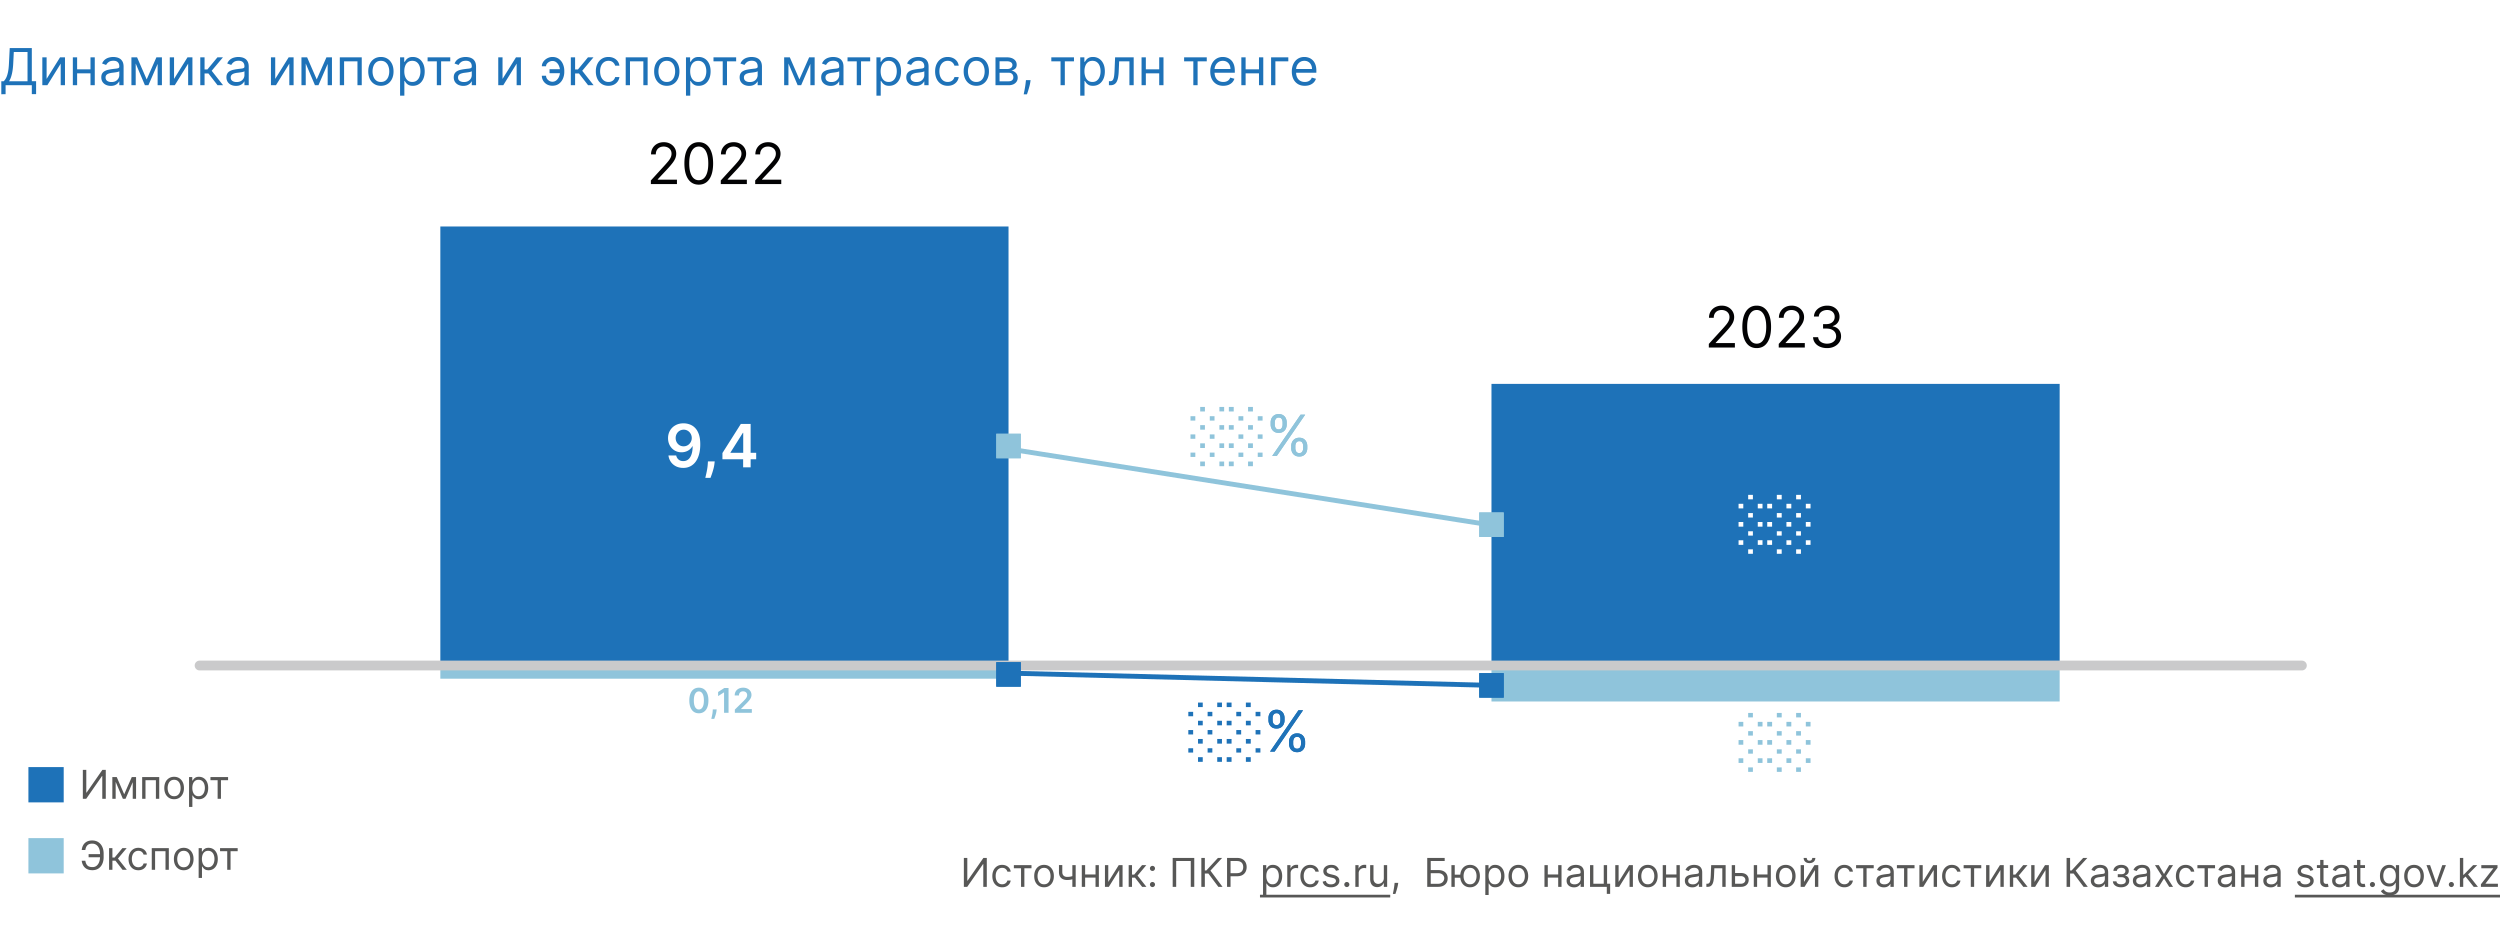 <svg xmlns="http://www.w3.org/2000/svg" width="880" height="331" fill="none"><rect width="100%" height="100%" fill="#333333" stroke="none"/><g clip-path="url(#a)"><path fill="#fff" d="M0 0h880v331H0z"/><path fill="#575756" d="M74.078 274.626v-1.094h6.205v1.094h-2.506v6.542h-1.173v-6.542h-2.526ZM66.545 284.032v-10.5h1.133v1.213h.14c.086-.133.205-.302.358-.507a2.09 2.09 0 0 1 .666-.557c.291-.166.686-.249 1.183-.249.643 0 1.21.161 1.7.483.49.321.874.777 1.149 1.367s.412 1.286.412 2.088c0 .809-.137 1.51-.412 2.103-.275.59-.656 1.047-1.144 1.372-.487.322-1.049.482-1.685.482-.49 0-.883-.081-1.178-.243a2.186 2.186 0 0 1-.681-.562 7.585 7.585 0 0 1-.368-.527h-.1v4.037h-1.173Zm1.153-6.682c0 .577.085 1.086.254 1.526.169.438.416.781.74 1.029.326.246.723.368 1.194.368.49 0 .9-.129 1.228-.387.331-.262.58-.614.746-1.054.169-.445.253-.938.253-1.482a4.02 4.02 0 0 0-.248-1.452 2.245 2.245 0 0 0-.741-1.029c-.328-.255-.741-.383-1.238-.383-.477 0-.879.121-1.203.363-.325.239-.57.574-.736 1.005-.166.427-.249.926-.249 1.496ZM61.294 281.327c-.69 0-1.294-.164-1.815-.492a3.342 3.342 0 0 1-1.213-1.377c-.288-.59-.432-1.279-.432-2.068 0-.796.144-1.49.432-2.083a3.332 3.332 0 0 1 1.213-1.382c.52-.329 1.125-.493 1.815-.493s1.292.164 1.81.493c.52.328.924.788 1.213 1.382.291.593.437 1.287.437 2.083 0 .789-.146 1.478-.438 2.068a3.297 3.297 0 0 1-1.213 1.377c-.517.328-1.12.492-1.81.492Zm0-1.054c.523 0 .954-.134 1.292-.402a2.38 2.38 0 0 0 .751-1.059c.162-.438.244-.912.244-1.422 0-.511-.082-.986-.244-1.427a2.405 2.405 0 0 0-.75-1.069c-.339-.272-.77-.408-1.293-.408-.524 0-.955.136-1.293.408a2.405 2.405 0 0 0-.75 1.069 4.095 4.095 0 0 0-.244 1.427c0 .51.081.984.243 1.422.163.437.413.79.751 1.059.338.268.769.402 1.293.402ZM50.043 281.168v-7.636h6.006v7.636h-1.174v-6.542h-3.659v6.542h-1.173ZM43.72 279.577l2.664-6.045h1.114l-3.302 7.636h-.954L40 273.532h1.094l2.625 6.045Zm-3.004-6.045v7.636h-1.173v-7.636h1.173Zm6.006 7.636v-7.636h1.173v7.636h-1.173ZM29.161 270.986h1.213v8.015h.1l5.568-8.015h1.193v10.182h-1.233v-7.994h-.1l-5.548 7.994h-1.193v-10.182Z"/><path fill="#1E72B8" d="M22.423 270.015H10v12.422h12.423v-12.422Z"/><path fill="#575756" d="M77.456 299.626v-1.094h6.205v1.094h-2.506v6.542h-1.173v-6.542h-2.526ZM69.923 309.032v-10.5h1.134v1.213h.139c.086-.133.205-.302.358-.507a2.09 2.09 0 0 1 .666-.557c.292-.166.686-.249 1.183-.249.643 0 1.21.161 1.7.483.491.321.874.777 1.149 1.367s.413 1.286.413 2.088c0 .809-.138 1.51-.413 2.103-.275.59-.656 1.047-1.143 1.372-.488.322-1.05.482-1.686.482-.49 0-.883-.081-1.178-.243a2.185 2.185 0 0 1-.681-.562 7.55 7.55 0 0 1-.368-.527h-.1v4.037h-1.173Zm1.153-6.682c0 .577.085 1.085.254 1.526.17.438.416.781.74 1.029.326.246.723.368 1.194.368.49 0 .9-.129 1.228-.388.331-.261.58-.613.746-1.053.169-.445.253-.938.253-1.482a4.02 4.02 0 0 0-.248-1.452 2.244 2.244 0 0 0-.741-1.029c-.328-.255-.74-.383-1.238-.383-.477 0-.878.121-1.203.363-.325.239-.57.574-.736 1.005-.166.427-.249.926-.249 1.496ZM64.672 306.327c-.69 0-1.294-.164-1.815-.492a3.342 3.342 0 0 1-1.213-1.377c-.288-.59-.432-1.279-.432-2.068 0-.796.144-1.49.432-2.083a3.332 3.332 0 0 1 1.213-1.382c.52-.329 1.126-.493 1.815-.493.69 0 1.293.164 1.81.493.52.328.924.788 1.213 1.382.291.593.437 1.287.437 2.083 0 .789-.146 1.478-.437 2.068a3.296 3.296 0 0 1-1.213 1.377c-.517.328-1.12.492-1.81.492Zm0-1.054c.524 0 .954-.134 1.293-.402a2.38 2.38 0 0 0 .75-1.059c.163-.438.244-.912.244-1.422 0-.511-.081-.986-.244-1.427a2.405 2.405 0 0 0-.75-1.069c-.339-.272-.77-.408-1.293-.408-.524 0-.955.136-1.293.408a2.405 2.405 0 0 0-.75 1.069 4.095 4.095 0 0 0-.244 1.427c0 .51.081.984.244 1.422.162.437.412.79.75 1.059.338.268.77.402 1.293.402ZM53.421 306.168v-7.636h6.006v7.636h-1.173v-6.542h-3.66v6.542h-1.173ZM48.703 306.327c-.716 0-1.332-.169-1.85-.507a3.306 3.306 0 0 1-1.193-1.397c-.278-.593-.417-1.271-.417-2.033 0-.776.142-1.46.427-2.054a3.384 3.384 0 0 1 1.204-1.397c.517-.338 1.12-.507 1.81-.507.536 0 1.02.1 1.451.299.43.199.784.477 1.059.835.275.358.446.775.512 1.253h-1.173c-.09-.348-.289-.657-.597-.925-.305-.272-.716-.408-1.233-.408-.457 0-.858.12-1.203.358-.341.236-.608.569-.8 1-.19.427-.284.929-.284 1.506 0 .59.093 1.104.279 1.541.188.438.454.777.795 1.019.345.242.75.363 1.213.363.305 0 .582-.053.83-.159a1.71 1.71 0 0 0 .632-.457c.172-.199.295-.438.368-.716h1.173c-.066.451-.23.857-.492 1.218a2.749 2.749 0 0 1-1.03.855c-.424.209-.917.313-1.48.313ZM38.396 306.168v-7.636h1.173v3.321h.776l2.744-3.321H44.6l-3.082 3.679 3.122 3.957H43.13l-2.506-3.221h-1.054v3.221h-1.173ZM35.387 300.66v1.093H31.19v-1.093h4.196Zm-6.622 2.326h1.272c.11.716.352 1.266.726 1.651.375.384.975.577 1.8.577.583 0 1.07-.164 1.462-.493.394-.328.689-.762.885-1.302.198-.54.298-1.129.298-1.765v-1.134c0-.702-.111-1.32-.333-1.854-.219-.537-.535-.954-.95-1.253-.41-.301-.905-.452-1.481-.452-.504 0-.922.089-1.253.268-.332.179-.59.436-.776.771-.185.335-.311.737-.378 1.208h-1.272c.066-.65.243-1.226.532-1.73a3.121 3.121 0 0 1 1.218-1.193c.523-.292 1.166-.438 1.929-.438.828 0 1.544.194 2.147.582.604.384 1.07.926 1.397 1.626.328.696.493 1.511.493 2.446v1.173c0 .935-.163 1.75-.488 2.446-.325.693-.78 1.231-1.367 1.616-.587.381-1.274.571-2.063.571-.809 0-1.482-.145-2.019-.437a3.18 3.18 0 0 1-1.237-1.193 4.397 4.397 0 0 1-.542-1.691Z"/><path fill="#8FC4DB" d="M22.423 295.017H10v12.423h12.423v-12.423ZM725 246.925H525v-12.66h200v12.66Z"/><path fill="#1E72B8" fill-rule="evenodd" d="m524.922 242.104-169.887-4.299.044-1.724 169.886 4.299-.043 1.724Z" clip-rule="evenodd"/><path fill="#1E72B8" d="M355 234.266H155V79.722h200v154.544Z"/><path fill="#8FC4DB" d="M359.313 152.68h-8.626v8.627h8.626v-8.627Z"/><path fill="#8FC4DB" fill-rule="evenodd" d="M357.588 154.405h-5.176v5.177h5.176v-5.177Zm1.725-1.725v8.627h-8.626v-8.627h8.626Z" clip-rule="evenodd"/><path fill="#1E72B8" d="M725 234.266H525v-99.139h200v99.139Z"/><path fill="#8FC4DB" d="M529.313 180.383h-8.626v8.627h8.626v-8.627Z"/><path fill="#8FC4DB" fill-rule="evenodd" d="M527.588 182.108h-5.176v5.177h5.176v-5.177Zm1.725-1.725v8.627h-8.626v-8.627h8.626Z" clip-rule="evenodd"/><path fill="#1E72B8" d="M459.294 30.205c-.946 0-1.762-.21-2.448-.627a4.206 4.206 0 0 1-1.579-1.764c-.366-.759-.55-1.64-.55-2.646s.184-1.892.55-2.66c.371-.77.886-1.372 1.547-1.802.665-.435 1.44-.652 2.327-.652.511 0 1.016.085 1.515.256.498.17.952.447 1.361.83.409.38.735.883.978 1.51.243.626.364 1.397.364 2.313v.64h-7.568v-1.305h6.034c0-.554-.111-1.048-.332-1.483a2.507 2.507 0 0 0-.933-1.029c-.401-.251-.874-.377-1.419-.377-.601 0-1.121.15-1.56.448a2.946 2.946 0 0 0-1.004 1.15c-.234.473-.351.98-.351 1.521v.87c0 .741.128 1.37.383 1.885.26.512.62.902 1.081 1.17.46.264.995.396 1.604.396.396 0 .754-.055 1.074-.166.324-.115.603-.285.837-.511.235-.23.416-.516.544-.857l1.457.41a3.22 3.22 0 0 1-.774 1.303c-.362.371-.809.661-1.342.87-.532.204-1.131.307-1.796.307ZM453.485 20.182v1.406h-4.551V30h-1.508v-9.818h6.059ZM443.52 24.4v1.407h-5.42V24.4h5.42Zm-5.062-4.218V30h-1.509v-9.818h1.509Zm6.213 0V30h-1.509v-9.818h1.509ZM430.589 30.205c-.946 0-1.762-.21-2.448-.627a4.206 4.206 0 0 1-1.579-1.764c-.367-.759-.55-1.64-.55-2.646s.183-1.892.55-2.66c.371-.77.886-1.372 1.547-1.802.665-.435 1.44-.652 2.327-.652.511 0 1.016.085 1.514.256.499.17.953.447 1.362.83.409.38.735.883.978 1.51.243.626.364 1.397.364 2.313v.64h-7.568v-1.305h6.034c0-.554-.111-1.048-.332-1.483a2.514 2.514 0 0 0-.933-1.029c-.401-.251-.874-.377-1.419-.377-.601 0-1.121.15-1.56.448a2.946 2.946 0 0 0-1.004 1.15c-.234.473-.351.98-.351 1.521v.87c0 .741.128 1.37.383 1.885.26.512.62.902 1.081 1.17.46.264.995.396 1.604.396.396 0 .754-.055 1.074-.166.324-.115.603-.285.837-.511.235-.23.416-.516.543-.857l1.458.41a3.23 3.23 0 0 1-.774 1.303c-.362.371-.809.661-1.342.87-.533.204-1.131.307-1.796.307ZM416.805 21.588v-1.406h7.977v1.406h-3.222V30h-1.508v-8.412h-3.247ZM408.399 24.4v1.407h-5.421V24.4h5.421Zm-5.063-4.218V30h-1.508v-9.818h1.508Zm6.213 0V30h-1.508v-9.818h1.508ZM390.341 30v-1.406h.358c.294 0 .539-.058.735-.173.196-.12.354-.326.473-.62.124-.298.218-.711.282-1.24.068-.533.117-1.21.147-2.033l.179-4.346h6.545V30h-1.508v-8.412h-3.606l-.153 3.503a16.007 16.007 0 0 1-.217 2.128c-.107.61-.271 1.121-.493 1.535a2.252 2.252 0 0 1-.869.933c-.362.209-.816.313-1.361.313h-.512ZM380.242 33.682v-13.5h1.457v1.56h.179c.111-.17.265-.388.461-.652.2-.269.485-.508.856-.716.375-.213.882-.32 1.521-.32.827 0 1.556.207 2.186.62.631.413 1.123 1 1.477 1.758.354.758.531 1.653.531 2.684 0 1.04-.177 1.942-.531 2.704-.354.759-.844 1.347-1.47 1.765-.627.413-1.349.62-2.167.62-.631 0-1.136-.105-1.515-.314-.379-.213-.671-.453-.876-.722a9.95 9.95 0 0 1-.473-.678h-.128v5.19h-1.508Zm1.483-8.591c0 .741.109 1.395.326 1.962.217.563.535 1.004.952 1.323.418.316.929.473 1.534.473.631 0 1.157-.166 1.579-.498.426-.337.746-.788.959-1.355a5.325 5.325 0 0 0 .326-1.905c0-.69-.106-1.313-.32-1.867-.208-.558-.526-.999-.952-1.323-.422-.328-.952-.492-1.592-.492-.613 0-1.129.156-1.546.467-.418.307-.733.737-.947 1.29-.213.55-.319 1.192-.319 1.925ZM370.064 21.588v-1.406h7.977v1.406h-3.221V30h-1.509v-8.412h-3.247ZM362.769 28.21l-.102.69a13.86 13.86 0 0 1-.332 1.56 30.21 30.21 0 0 1-.454 1.566c-.158.49-.288.88-.39 1.17h-1.151l.218-1.08c.089-.448.179-.948.268-1.502.094-.55.171-1.113.23-1.688l.077-.716h1.636ZM350.412 30v-9.818h4.014c1.057 0 1.896.239 2.519.716.622.477.933 1.108.933 1.892 0 .596-.177 1.059-.531 1.387-.353.324-.807.543-1.361.658.362.051.714.18 1.054.384.346.204.631.486.857.843.226.354.339.789.339 1.304 0 .503-.128.953-.384 1.35-.255.395-.622.709-1.099.939-.477.23-1.049.345-1.713.345h-4.628Zm1.432-1.38h3.196c.52 0 .927-.124 1.221-.371.294-.248.441-.584.441-1.01 0-.508-.147-.906-.441-1.196-.294-.294-.701-.44-1.221-.44h-3.196v3.016Zm0-4.322h2.582c.405 0 .752-.055 1.042-.166.29-.115.511-.277.665-.486.157-.213.236-.464.236-.754 0-.413-.172-.737-.517-.971-.346-.24-.821-.358-1.426-.358h-2.582v2.735ZM343.66 30.205c-.886 0-1.664-.211-2.333-.633-.665-.422-1.184-1.012-1.559-1.77-.371-.76-.557-1.646-.557-2.66 0-1.023.186-1.915.557-2.678.375-.763.894-1.355 1.559-1.777.669-.422 1.447-.633 2.333-.633.887 0 1.662.211 2.327.633.669.422 1.189 1.014 1.56 1.777.375.763.562 1.655.562 2.678 0 1.014-.187 1.9-.562 2.66-.371.758-.891 1.348-1.56 1.77-.665.422-1.44.633-2.327.633Zm0-1.355c.674 0 1.228-.173 1.662-.518.435-.346.757-.8.965-1.362a5.208 5.208 0 0 0 .314-1.828c0-.656-.105-1.268-.314-1.834a3.082 3.082 0 0 0-.965-1.375c-.434-.35-.988-.524-1.662-.524-.673 0-1.227.175-1.662.524-.434.35-.756.808-.965 1.375a5.26 5.26 0 0 0-.313 1.834c0 .656.104 1.266.313 1.828.209.563.531 1.017.965 1.362.435.345.989.517 1.662.517ZM333.606 30.205c-.921 0-1.713-.218-2.378-.652-.665-.435-1.176-1.034-1.534-1.797-.358-.762-.537-1.634-.537-2.614 0-.997.183-1.877.549-2.64.371-.767.887-1.366 1.547-1.796.665-.435 1.441-.652 2.327-.652.69 0 1.313.128 1.867.384a3.575 3.575 0 0 1 1.361 1.073c.354.46.573.998.658 1.611h-1.508c-.115-.447-.371-.844-.767-1.189-.392-.35-.921-.524-1.585-.524-.588 0-1.104.154-1.547.46-.439.303-.782.731-1.029 1.285-.243.55-.365 1.195-.365 1.937 0 .758.12 1.419.358 1.982.243.562.584.999 1.023 1.31.443.31.963.466 1.56.466.392 0 .747-.068 1.067-.204.32-.136.59-.332.812-.588.221-.256.379-.563.473-.92h1.508a3.499 3.499 0 0 1-.632 1.566c-.333.46-.774.826-1.324 1.099-.545.268-1.18.403-1.904.403ZM322.364 30.23a3.987 3.987 0 0 1-1.694-.351 2.905 2.905 0 0 1-1.208-1.03c-.299-.451-.448-.997-.448-1.636 0-.562.111-1.018.333-1.368.221-.354.517-.63.888-.83.371-.201.78-.35 1.227-.448a14.97 14.97 0 0 1 1.362-.243c.596-.077 1.08-.134 1.451-.173.375-.042.648-.113.818-.21.175-.099.262-.27.262-.512v-.051c0-.63-.172-1.12-.518-1.47-.341-.35-.858-.524-1.553-.524-.72 0-1.285.157-1.694.473-.409.315-.697.652-.863 1.01l-1.432-.512c.256-.596.597-1.06 1.023-1.393a3.836 3.836 0 0 1 1.406-.703 5.846 5.846 0 0 1 1.509-.205c.315 0 .677.038 1.087.115.413.072.811.224 1.195.454.388.23.709.577.965 1.042.256.464.384 1.087.384 1.866V30h-1.509v-1.33h-.077a2.638 2.638 0 0 1-.511.684c-.239.243-.556.45-.952.62-.397.17-.88.256-1.451.256Zm.23-1.355c.596 0 1.099-.117 1.508-.352.414-.234.725-.537.933-.907.214-.37.32-.76.32-1.17v-1.38c-.064.076-.204.146-.422.21-.213.06-.46.113-.741.16a34.01 34.01 0 0 1-1.445.192 5.755 5.755 0 0 0-1.099.25c-.337.11-.61.278-.818.504-.205.222-.307.524-.307.908 0 .524.194.92.581 1.189.392.264.889.396 1.49.396ZM308.506 33.682v-13.5h1.457v1.56h.179c.111-.17.264-.388.46-.652.2-.269.486-.508.857-.716.375-.213.882-.32 1.521-.32.827 0 1.555.207 2.186.62.631.413 1.123 1 1.477 1.758.353.758.53 1.653.53 2.684 0 1.04-.177 1.942-.53 2.704-.354.759-.844 1.347-1.47 1.765-.627.413-1.349.62-2.167.62-.631 0-1.136-.105-1.515-.314-.38-.213-.671-.453-.876-.722a9.6 9.6 0 0 1-.473-.678h-.128v5.19h-1.508Zm1.483-8.591c0 .741.108 1.395.326 1.962.217.563.534 1.004.952 1.323.418.316.929.473 1.534.473.631 0 1.157-.166 1.579-.498.426-.337.746-.788.959-1.355a5.325 5.325 0 0 0 .326-1.905c0-.69-.107-1.313-.32-1.867-.209-.558-.526-.999-.952-1.323-.422-.328-.953-.492-1.592-.492-.614 0-1.129.156-1.547.467-.417.307-.733.737-.946 1.29-.213.55-.319 1.192-.319 1.925ZM298.328 21.588v-1.406h7.977v1.406h-3.221V30h-1.509v-8.412h-3.247ZM292.41 30.23a3.985 3.985 0 0 1-1.693-.351 2.908 2.908 0 0 1-1.209-1.03c-.298-.451-.447-.997-.447-1.636 0-.562.111-1.018.332-1.368.222-.354.518-.63.889-.83.371-.201.78-.35 1.227-.448a14.97 14.97 0 0 1 1.362-.243c.596-.077 1.08-.134 1.451-.173.375-.042.647-.113.818-.21.175-.099.262-.27.262-.512v-.051c0-.63-.173-1.12-.518-1.47-.341-.35-.858-.524-1.553-.524-.72 0-1.285.157-1.694.473-.409.315-.697.652-.863 1.01l-1.432-.512c.256-.596.597-1.06 1.023-1.393.43-.337.899-.571 1.406-.703a5.84 5.84 0 0 1 1.509-.205c.315 0 .677.038 1.086.115a3.48 3.48 0 0 1 1.196.454c.388.23.709.577.965 1.042.256.464.383 1.087.383 1.866V30h-1.508v-1.33h-.077a2.638 2.638 0 0 1-.511.684c-.239.243-.556.45-.953.62-.396.17-.879.256-1.451.256Zm.231-1.355c.596 0 1.099-.117 1.508-.352a2.39 2.39 0 0 0 .933-.907c.213-.37.32-.76.32-1.17v-1.38c-.064.076-.205.146-.422.21-.213.06-.46.113-.741.16a34.01 34.01 0 0 1-1.445.192 5.737 5.737 0 0 0-1.099.25c-.337.11-.61.278-.819.504-.204.222-.306.524-.306.908 0 .524.193.92.581 1.189.392.264.889.396 1.49.396ZM281.391 27.955l3.426-7.773h1.432L282.004 30h-1.227l-4.168-9.818h1.407l3.375 7.773Zm-3.861-7.773V30h-1.509v-9.818h1.509ZM285.251 30v-9.818h1.509V30h-1.509ZM263.705 30.23a3.985 3.985 0 0 1-1.693-.351 2.908 2.908 0 0 1-1.209-1.03c-.298-.451-.447-.997-.447-1.636 0-.562.111-1.018.332-1.368.222-.354.518-.63.889-.83.371-.201.78-.35 1.227-.448a14.97 14.97 0 0 1 1.362-.243c.596-.077 1.08-.134 1.451-.173.375-.042.647-.113.818-.21.175-.099.262-.27.262-.512v-.051c0-.63-.173-1.12-.518-1.47-.341-.35-.859-.524-1.553-.524-.72 0-1.285.157-1.694.473-.409.315-.697.652-.863 1.01l-1.432-.512c.256-.596.597-1.06 1.023-1.393.43-.337.899-.571 1.406-.703a5.84 5.84 0 0 1 1.509-.205c.315 0 .677.038 1.086.115a3.48 3.48 0 0 1 1.196.454c.387.23.709.577.965 1.042.256.464.383 1.087.383 1.866V30h-1.508v-1.33h-.077c-.102.214-.273.441-.511.684-.239.243-.556.45-.953.62-.396.17-.88.256-1.451.256Zm.231-1.355c.596 0 1.099-.117 1.508-.352a2.397 2.397 0 0 0 1.253-2.077v-1.38c-.064.076-.205.146-.422.21-.213.06-.46.113-.741.16a34.01 34.01 0 0 1-1.445.192 5.737 5.737 0 0 0-1.099.25c-.337.11-.61.278-.819.504-.204.222-.306.524-.306.908 0 .524.193.92.581 1.189.392.264.889.396 1.49.396ZM251.148 21.588v-1.406h7.977v1.406h-3.221V30h-1.509v-8.412h-3.247ZM241.463 33.682v-13.5h1.457v1.56h.179c.111-.17.264-.388.46-.652.201-.269.486-.508.857-.716.375-.213.882-.32 1.521-.32.827 0 1.555.207 2.186.62.631.413 1.123 1 1.477 1.758.353.758.53 1.653.53 2.684 0 1.04-.177 1.942-.53 2.704-.354.759-.844 1.347-1.47 1.765-.627.413-1.349.62-2.167.62-.631 0-1.136-.105-1.515-.314-.38-.213-.671-.453-.876-.722a9.6 9.6 0 0 1-.473-.678h-.128v5.19h-1.508Zm1.483-8.591c0 .741.108 1.395.326 1.962.217.563.534 1.004.952 1.323.418.316.929.473 1.534.473.631 0 1.157-.166 1.579-.498.426-.337.746-.788.959-1.355a5.325 5.325 0 0 0 .326-1.905c0-.69-.107-1.313-.32-1.867-.209-.558-.526-.999-.952-1.323-.422-.328-.953-.492-1.592-.492-.614 0-1.129.156-1.547.467-.417.307-.733.737-.946 1.29-.213.55-.319 1.192-.319 1.925ZM234.711 30.205c-.886 0-1.664-.211-2.333-.633-.665-.422-1.185-1.012-1.56-1.77-.37-.76-.556-1.646-.556-2.66 0-1.023.186-1.915.556-2.678.375-.763.895-1.355 1.56-1.777.669-.422 1.447-.633 2.333-.633.886 0 1.662.211 2.327.633.669.422 1.189 1.014 1.559 1.777.375.763.563 1.655.563 2.678 0 1.014-.188 1.9-.563 2.66-.37.758-.89 1.348-1.559 1.77-.665.422-1.441.633-2.327.633Zm0-1.355c.673 0 1.227-.173 1.662-.518.435-.346.756-.8.965-1.362a5.208 5.208 0 0 0 .313-1.828 5.26 5.26 0 0 0-.313-1.834 3.09 3.09 0 0 0-.965-1.375c-.435-.35-.989-.524-1.662-.524-.673 0-1.227.175-1.662.524a3.09 3.09 0 0 0-.965 1.375 5.26 5.26 0 0 0-.313 1.834c0 .656.104 1.266.313 1.828.209.563.53 1.017.965 1.362.435.345.989.517 1.662.517ZM220.246 30v-9.818h7.721V30h-1.508v-8.412h-4.705V30h-1.508ZM214.18 30.205c-.921 0-1.713-.218-2.378-.652-.665-.435-1.176-1.034-1.534-1.797-.358-.762-.537-1.634-.537-2.614 0-.997.183-1.877.55-2.64.37-.767.886-1.366 1.547-1.796.664-.435 1.44-.652 2.326-.652.691 0 1.313.128 1.867.384a3.568 3.568 0 0 1 1.361 1.073c.354.46.573.998.659 1.611h-1.509c-.115-.447-.371-.844-.767-1.189-.392-.35-.92-.524-1.585-.524-.588 0-1.104.154-1.547.46-.439.303-.782.731-1.029 1.285-.243.55-.365 1.195-.365 1.937 0 .758.12 1.419.358 1.982.243.562.584.999 1.023 1.31.443.31.963.466 1.56.466.392 0 .748-.068 1.067-.204.32-.136.59-.332.812-.588.222-.256.379-.563.473-.92h1.509a3.512 3.512 0 0 1-.633 1.566c-.333.46-.774.826-1.323 1.099-.546.268-1.181.403-1.905.403ZM200.927 30v-9.818h1.509v4.27h.997l3.529-4.27h1.943l-3.963 4.73L208.956 30h-1.943l-3.222-4.142h-1.355V30h-1.509ZM194.436 21.46a2.376 2.376 0 0 0-1.029.262 2.58 2.58 0 0 0-.856.678 1.43 1.43 0 0 0-.339.927h-1.483c0-.426.102-.836.307-1.228.204-.392.479-.741.824-1.048.35-.307.746-.55 1.189-.728.448-.18.91-.269 1.387-.269.895 0 1.654.226 2.276.678a4.256 4.256 0 0 1 1.425 1.79 5.89 5.89 0 0 1 .493 2.416v.358c0 .865-.164 1.67-.493 2.416a4.256 4.256 0 0 1-1.425 1.79c-.622.451-1.381.677-2.276.677-.716 0-1.353-.158-1.911-.473a3.583 3.583 0 0 1-1.317-1.278 3.393 3.393 0 0 1-.479-1.777h1.483c0 .37.104.718.313 1.041.213.32.488.58.825.78a2.195 2.195 0 0 0 2.544-.236 3.4 3.4 0 0 0 .914-1.33c.209-.532.313-1.07.313-1.61v-.358c0-.554-.104-1.096-.313-1.624a3.284 3.284 0 0 0-.908-1.323c-.396-.35-.884-.526-1.464-.53Zm3.299 2.89v1.406h-4.296v-1.407h4.296ZM176.895 27.776l4.73-7.594h1.739V30h-1.509v-7.594L177.151 30h-1.765v-9.818h1.509v7.594ZM163.071 30.23a3.987 3.987 0 0 1-1.694-.351 2.905 2.905 0 0 1-1.208-1.03c-.299-.451-.448-.997-.448-1.636 0-.562.111-1.018.333-1.368.221-.354.517-.63.888-.83.371-.201.78-.35 1.227-.448a14.97 14.97 0 0 1 1.362-.243c.596-.077 1.08-.134 1.451-.173.375-.042.648-.113.818-.21.175-.099.262-.27.262-.512v-.051c0-.63-.172-1.12-.518-1.47-.341-.35-.858-.524-1.553-.524-.72 0-1.285.157-1.694.473-.409.315-.697.652-.863 1.01l-1.432-.512c.256-.596.597-1.06 1.023-1.393a3.836 3.836 0 0 1 1.406-.703 5.846 5.846 0 0 1 1.509-.205c.315 0 .677.038 1.087.115.413.072.811.224 1.195.454.388.23.709.577.965 1.042.256.464.384 1.087.384 1.866V30h-1.509v-1.33h-.077a2.638 2.638 0 0 1-.511.684c-.239.243-.556.45-.952.62-.397.17-.88.256-1.451.256Zm.23-1.355c.596 0 1.099-.117 1.508-.352.414-.234.725-.537.933-.907.214-.37.32-.76.32-1.17v-1.38c-.064.076-.204.146-.422.21-.213.06-.46.113-.741.16a34.01 34.01 0 0 1-1.445.192 5.755 5.755 0 0 0-1.099.25c-.337.11-.61.278-.818.504-.205.222-.307.524-.307.908 0 .524.194.92.581 1.189.392.264.889.396 1.49.396ZM150.513 21.588v-1.406h7.978v1.406h-3.222V30h-1.508v-8.412h-3.248ZM140.828 33.682v-13.5h1.457v1.56h.179c.111-.17.264-.388.46-.652.201-.269.486-.508.857-.716.375-.213.882-.32 1.521-.32.827 0 1.556.207 2.186.62.631.413 1.123 1 1.477 1.758.354.758.53 1.653.53 2.684 0 1.04-.176 1.942-.53 2.704-.354.759-.844 1.347-1.47 1.765-.627.413-1.349.62-2.167.62-.631 0-1.136-.105-1.515-.314-.379-.213-.671-.453-.876-.722a9.95 9.95 0 0 1-.473-.678h-.128v5.19h-1.508Zm1.483-8.591c0 .741.109 1.395.326 1.962.217.563.535 1.004.952 1.323.418.316.929.473 1.534.473.631 0 1.157-.166 1.579-.498.426-.337.746-.788.959-1.355a5.325 5.325 0 0 0 .326-1.905c0-.69-.107-1.313-.32-1.867-.208-.558-.526-.999-.952-1.323-.422-.328-.952-.492-1.592-.492-.613 0-1.129.156-1.547.467-.417.307-.732.737-.946 1.29-.213.55-.319 1.192-.319 1.925ZM134.076 30.205c-.886 0-1.664-.211-2.333-.633-.665-.422-1.184-1.012-1.559-1.77-.371-.76-.557-1.646-.557-2.66 0-1.023.186-1.915.557-2.678.375-.763.894-1.355 1.559-1.777.669-.422 1.447-.633 2.333-.633.887 0 1.662.211 2.327.633.669.422 1.189 1.014 1.56 1.777.375.763.562 1.655.562 2.678 0 1.014-.187 1.9-.562 2.66-.371.758-.891 1.348-1.56 1.77-.665.422-1.44.633-2.327.633Zm0-1.355c.674 0 1.228-.173 1.662-.518.435-.346.757-.8.965-1.362a5.208 5.208 0 0 0 .314-1.828c0-.656-.105-1.268-.314-1.834a3.082 3.082 0 0 0-.965-1.375c-.434-.35-.988-.524-1.662-.524-.673 0-1.227.175-1.662.524-.434.35-.756.808-.965 1.375a5.26 5.26 0 0 0-.313 1.834c0 .656.104 1.266.313 1.828.209.563.531 1.017.965 1.362.435.345.989.517 1.662.517ZM119.611 30v-9.818h7.722V30h-1.509v-8.412h-4.704V30h-1.509ZM111.48 27.955l3.427-7.773h1.431L112.094 30h-1.227l-4.168-9.818h1.406l3.375 7.773Zm-3.86-7.773V30h-1.509v-9.818h1.509ZM115.341 30v-9.818h1.509V30h-1.509ZM96.88 27.776l4.729-7.594h1.739V30h-1.508v-7.594L97.135 30h-1.764v-9.818h1.508v7.594ZM83.055 30.23a3.99 3.99 0 0 1-1.694-.351 2.907 2.907 0 0 1-1.208-1.03c-.298-.451-.447-.997-.447-1.636 0-.562.11-1.018.332-1.368.222-.354.518-.63.888-.83.371-.201.78-.35 1.228-.448.451-.102.905-.183 1.361-.243.597-.077 1.08-.134 1.451-.173.375-.042.648-.113.818-.21.175-.099.262-.27.262-.512v-.051c0-.63-.172-1.12-.517-1.47-.341-.35-.859-.524-1.554-.524-.72 0-1.284.157-1.693.473-.41.315-.697.652-.863 1.01l-1.432-.512c.256-.596.596-1.06 1.023-1.393.43-.337.899-.571 1.406-.703a5.837 5.837 0 0 1 1.508-.205c.316 0 .678.038 1.087.115.413.072.812.224 1.195.454.388.23.71.577.965 1.042.256.464.384 1.087.384 1.866V30h-1.509v-1.33h-.076a2.657 2.657 0 0 1-.512.684c-.238.243-.556.45-.952.62-.396.17-.88.256-1.451.256Zm.23-1.355c.597 0 1.1-.117 1.509-.352a2.394 2.394 0 0 0 1.252-2.077v-1.38c-.063.076-.204.146-.421.21-.213.06-.46.113-.742.16a33.851 33.851 0 0 1-1.444.192 5.757 5.757 0 0 0-1.1.25c-.337.11-.61.278-.818.504-.205.222-.307.524-.307.908 0 .524.194.92.582 1.189.392.264.888.396 1.49.396ZM70.498 30v-9.818h1.508v4.27h.998l3.528-4.27h1.943l-3.963 4.73L78.526 30h-1.943l-3.222-4.142h-1.355V30h-1.508ZM61.266 27.776l4.73-7.594h1.739V30h-1.509v-7.594L61.522 30h-1.764v-9.818h1.508v7.594ZM51.627 27.955l3.426-7.773h1.432L52.24 30h-1.227l-4.167-9.818h1.406l3.375 7.773Zm-3.86-7.773V30h-1.51v-9.818h1.51ZM55.486 30v-9.818h1.51V30h-1.51ZM39.004 30.23a3.99 3.99 0 0 1-1.694-.351 2.907 2.907 0 0 1-1.208-1.03c-.298-.451-.447-.997-.447-1.636 0-.562.11-1.018.332-1.368.222-.354.518-.63.889-.83.37-.201.78-.35 1.227-.448.452-.102.905-.183 1.361-.243.597-.077 1.08-.134 1.451-.173.375-.042.648-.113.819-.21.174-.099.262-.27.262-.512v-.051c0-.63-.173-1.12-.518-1.47-.341-.35-.859-.524-1.553-.524-.72 0-1.285.157-1.694.473-.41.315-.697.652-.863 1.01l-1.432-.512c.256-.596.597-1.06 1.023-1.393.43-.337.899-.571 1.406-.703a5.837 5.837 0 0 1 1.508-.205c.316 0 .678.038 1.087.115.413.072.812.224 1.196.454.387.23.709.577.965 1.042.255.464.383 1.087.383 1.866V30h-1.508v-1.33h-.077a2.654 2.654 0 0 1-.511.684c-.239.243-.556.45-.953.62-.396.17-.88.256-1.45.256Zm.23-1.355c.597 0 1.1-.117 1.509-.352a2.394 2.394 0 0 0 1.253-2.077v-1.38c-.064.076-.205.146-.422.21-.213.06-.46.113-.742.16a33.709 33.709 0 0 1-1.444.192 5.757 5.757 0 0 0-1.1.25c-.336.11-.61.278-.818.504-.204.222-.307.524-.307.908 0 .524.194.92.582 1.189.392.264.889.396 1.49.396ZM32.21 24.4v1.407h-5.421V24.4h5.42Zm-5.063-4.218V30h-1.509v-9.818h1.509Zm6.213 0V30h-1.508v-9.818h1.508ZM16.407 27.776l4.73-7.594h1.738V30h-1.508v-7.594L16.662 30h-1.764v-9.818h1.509v7.594ZM.46 33.17v-4.576h.844c.29-.264.562-.637.818-1.119.26-.486.48-1.133.659-1.943.183-.814.304-1.847.364-3.1l.281-5.523H11.2v11.685h1.508v4.55H11.2V30h-9.23v3.17H.46Zm2.736-4.576H9.69V18.315H4.858l-.205 4.117c-.05.954-.14 1.82-.268 2.595a13.328 13.328 0 0 1-.492 2.052 7.07 7.07 0 0 1-.697 1.515Z"/><path fill="#575756" d="M873.281 312.168v-.895l4.335-5.568v-.079h-4.196v-1.094h5.707v.935l-4.216 5.528v.079h4.356v1.094h-5.986ZM866.978 309.384l-.02-1.452h.239l3.341-3.4h1.451l-3.559 3.599h-.1l-1.352 1.253Zm-1.094 2.784v-10.182h1.174v10.182h-1.174Zm4.853 0-2.983-3.778.835-.816 3.639 4.594h-1.491ZM862.884 312.248a.859.859 0 0 1-.631-.264.859.859 0 0 1-.264-.631c0-.245.088-.456.264-.631a.859.859 0 0 1 .631-.264c.245 0 .456.088.632.264a.862.862 0 0 1 .263.631.93.93 0 0 1-.447.775.851.851 0 0 1-.448.12ZM860.959 304.532l-2.824 7.636h-1.193l-2.824-7.636h1.273l2.108 6.085h.079l2.108-6.085h1.273ZM849.737 312.327c-.69 0-1.295-.164-1.815-.492a3.345 3.345 0 0 1-1.213-1.377c-.288-.59-.433-1.279-.433-2.068 0-.796.145-1.49.433-2.083a3.334 3.334 0 0 1 1.213-1.382c.52-.329 1.125-.493 1.815-.493.689 0 1.292.164 1.809.493a3.28 3.28 0 0 1 1.213 1.382c.292.593.438 1.287.438 2.083 0 .789-.146 1.478-.438 2.068a3.29 3.29 0 0 1-1.213 1.377c-.517.328-1.12.492-1.809.492Zm0-1.054c.523 0 .954-.134 1.292-.402.338-.269.589-.622.751-1.059.162-.438.244-.912.244-1.422 0-.511-.082-.986-.244-1.427a2.403 2.403 0 0 0-.751-1.069c-.338-.272-.769-.408-1.292-.408-.524 0-.955.136-1.293.408a2.411 2.411 0 0 0-.751 1.069 4.104 4.104 0 0 0-.243 1.427c0 .51.081.984.243 1.422.163.437.413.79.751 1.059.338.268.769.402 1.293.402ZM841.185 315.191c-.566 0-1.054-.073-1.461-.219a3.068 3.068 0 0 1-1.661-1.312l.935-.657c.106.14.24.299.403.478.162.182.384.339.666.472.285.136.658.204 1.118.204.617 0 1.126-.149 1.527-.448.401-.298.601-.765.601-1.402v-1.551h-.099a6.255 6.255 0 0 1-.368.517 2.09 2.09 0 0 1-.676.542c-.292.156-.686.234-1.183.234-.617 0-1.17-.146-1.661-.438-.487-.291-.873-.716-1.158-1.272-.282-.557-.423-1.233-.423-2.029 0-.782.138-1.463.413-2.043.275-.583.658-1.034 1.148-1.352.491-.322 1.057-.483 1.7-.483.498 0 .892.083 1.184.249.295.162.52.348.676.557.159.205.282.374.368.507h.119v-1.213h1.134v7.855c0 .656-.15 1.19-.448 1.601a2.557 2.557 0 0 1-1.193.91 4.514 4.514 0 0 1-1.661.293Zm-.039-4.196c.47 0 .868-.108 1.193-.323.325-.216.572-.526.741-.93.169-.404.253-.888.253-1.452 0-.55-.083-1.035-.248-1.456a2.19 2.19 0 0 0-.736-.99c-.325-.238-.726-.358-1.203-.358-.497 0-.912.126-1.243.378-.328.252-.575.59-.741 1.014a3.933 3.933 0 0 0-.244 1.412c0 .531.083 1 .249 1.407.169.405.418.723.746.955.331.229.742.343 1.233.343ZM835.103 312.248a.863.863 0 0 1-.632-.264.862.862 0 0 1-.263-.631c0-.245.088-.456.263-.631a.863.863 0 0 1 .632-.264c.245 0 .456.088.631.264a.859.859 0 0 1 .264.631.925.925 0 0 1-.448.775.845.845 0 0 1-.447.12ZM832.483 304.532v.994h-3.958v-.994h3.958Zm-2.804-1.83h1.173v7.279c0 .331.048.58.144.745.1.163.226.272.378.329.156.053.32.079.492.079.13 0 .236-.007.318-.02l.199-.04.239 1.054c-.08.03-.191.06-.333.09-.143.033-.323.05-.542.05a2.37 2.37 0 0 1-.974-.214 1.946 1.946 0 0 1-.786-.651c-.205-.292-.308-.66-.308-1.104v-7.597ZM823.52 312.347c-.484 0-.923-.091-1.317-.273a2.263 2.263 0 0 1-.94-.801c-.232-.351-.348-.775-.348-1.272 0-.438.086-.793.259-1.064.172-.275.402-.491.691-.647.288-.155.606-.271.954-.348.351-.079.704-.142 1.059-.189.464-.059.84-.104 1.129-.134.291-.033.503-.088.636-.164.136-.076.204-.209.204-.398v-.039c0-.491-.134-.872-.403-1.144-.265-.272-.668-.408-1.208-.408-.56 0-.999.123-1.317.368-.319.246-.542.507-.672.786l-1.113-.398c.199-.464.464-.825.795-1.084.335-.261.7-.444 1.094-.547a4.546 4.546 0 0 1 1.173-.159c.246 0 .527.03.845.09.322.056.632.174.93.353.302.179.552.449.751.81.199.361.298.845.298 1.452v5.031h-1.173v-1.034h-.06a2.042 2.042 0 0 1-.398.532c-.185.189-.432.35-.74.482-.309.133-.685.199-1.129.199Zm.179-1.054c.464 0 .855-.091 1.173-.273a1.863 1.863 0 0 0 .975-1.616v-1.074c-.05.06-.159.114-.328.164a5.287 5.287 0 0 1-.577.124 24.54 24.54 0 0 1-1.124.15c-.304.039-.59.104-.855.193a1.484 1.484 0 0 0-.636.393c-.159.173-.239.408-.239.706 0 .408.151.716.453.925.305.205.691.308 1.158.308ZM819.508 304.532v.994h-3.957v-.994h3.957Zm-2.804-1.83h1.173v7.279c0 .331.049.58.145.745a.746.746 0 0 0 .378.329c.155.053.319.079.492.079.129 0 .235-.007.318-.02l.199-.04.238 1.054c-.079.03-.19.06-.333.09-.142.033-.323.05-.542.05a2.37 2.37 0 0 1-.974-.214 1.946 1.946 0 0 1-.786-.651c-.205-.292-.308-.66-.308-1.104v-7.597ZM814.282 306.242l-1.054.298a1.97 1.97 0 0 0-.293-.512 1.42 1.42 0 0 0-.518-.417c-.218-.11-.498-.164-.84-.164-.467 0-.857.107-1.168.323-.308.212-.462.482-.462.81 0 .292.106.522.318.691.212.169.543.31.994.423l1.134.278c.682.166 1.191.419 1.526.761.335.338.502.774.502 1.307 0 .438-.126.829-.378 1.174-.248.344-.596.616-1.044.815-.447.199-.968.298-1.561.298-.779 0-1.423-.169-1.934-.507-.51-.338-.833-.832-.969-1.481l1.113-.279c.106.411.307.719.602.925.298.205.688.308 1.168.308.547 0 .981-.116 1.303-.348.325-.235.487-.517.487-.845a.89.89 0 0 0-.278-.666c-.186-.182-.471-.318-.856-.408l-1.272-.298c-.7-.166-1.213-.423-1.542-.771-.324-.351-.487-.79-.487-1.317 0-.431.121-.812.363-1.144.245-.331.579-.591.999-.78a3.511 3.511 0 0 1 1.442-.284c.756 0 1.349.166 1.78.498.434.331.743.768.925 1.312ZM799.294 312.347c-.484 0-.923-.091-1.318-.273a2.275 2.275 0 0 1-.94-.801c-.232-.351-.348-.775-.348-1.272 0-.438.087-.793.259-1.064.172-.275.403-.491.691-.647.288-.155.607-.271.955-.348.351-.079.704-.142 1.059-.189.464-.059.84-.104 1.128-.134.292-.033.504-.088.636-.164.136-.076.204-.209.204-.398v-.039c0-.491-.134-.872-.402-1.144-.266-.272-.668-.408-1.209-.408-.56 0-.999.123-1.317.368-.318.246-.542.507-.671.786l-1.114-.398c.199-.464.464-.825.796-1.084a2.993 2.993 0 0 1 1.093-.547 4.547 4.547 0 0 1 1.174-.159c.245 0 .527.03.845.09.321.056.631.174.93.353.301.179.551.449.75.81.199.361.299.845.299 1.452v5.031h-1.174v-1.034h-.059c-.08.166-.212.343-.398.532-.186.189-.433.35-.741.482-.308.133-.684.199-1.128.199Zm.179-1.054c.464 0 .855-.091 1.173-.273.321-.183.563-.418.726-.706.165-.289.248-.592.248-.91v-1.074c-.049.06-.159.114-.328.164a5.287 5.287 0 0 1-.577.124 23.928 23.928 0 0 1-1.123.15c-.305.039-.59.104-.855.193a1.494 1.494 0 0 0-.637.393c-.159.173-.238.408-.238.706 0 .408.151.716.452.925.305.205.691.308 1.159.308ZM794.009 307.813v1.094h-4.216v-1.094h4.216Zm-3.938-3.281v7.636h-1.173v-7.636h1.173Zm4.833 0v7.636h-1.174v-7.636h1.174ZM783.256 312.347c-.483 0-.923-.091-1.317-.273a2.269 2.269 0 0 1-.94-.801c-.232-.351-.348-.775-.348-1.272 0-.438.087-.793.259-1.064.172-.275.403-.491.691-.647.288-.155.606-.271.954-.348.352-.079.705-.142 1.059-.189.464-.059.841-.104 1.129-.134.292-.033.504-.088.636-.164.136-.076.204-.209.204-.398v-.039c0-.491-.134-.872-.403-1.144-.265-.272-.667-.408-1.208-.408-.56 0-.999.123-1.317.368-.318.246-.542.507-.671.786l-1.114-.398c.199-.464.464-.825.796-1.084a2.993 2.993 0 0 1 1.093-.547 4.547 4.547 0 0 1 1.174-.159c.245 0 .527.03.845.09.321.056.631.174.929.353.302.179.552.449.751.81.199.361.298.845.298 1.452v5.031h-1.173v-1.034h-.059c-.08.166-.213.343-.398.532-.186.189-.433.35-.741.482-.308.133-.684.199-1.129.199Zm.179-1.054c.464 0 .856-.091 1.174-.273.321-.183.563-.418.726-.706.165-.289.248-.592.248-.91v-1.074c-.05.06-.159.114-.328.164a5.287 5.287 0 0 1-.577.124 24.54 24.54 0 0 1-1.123.15c-.305.039-.59.104-.855.193a1.494 1.494 0 0 0-.637.393c-.159.173-.238.408-.238.706 0 .408.15.716.452.925.305.205.691.308 1.158.308ZM773.49 305.626v-1.094h6.204v1.094h-2.505v6.542h-1.174v-6.542h-2.525ZM769.373 312.327c-.716 0-1.332-.169-1.849-.507a3.303 3.303 0 0 1-1.193-1.397c-.279-.593-.418-1.271-.418-2.033 0-.776.143-1.46.428-2.054a3.38 3.38 0 0 1 1.203-1.397c.517-.338 1.12-.507 1.809-.507.537 0 1.021.1 1.452.299.431.199.784.477 1.059.835a2.6 2.6 0 0 1 .512 1.253h-1.173a1.817 1.817 0 0 0-.597-.925c-.305-.272-.716-.408-1.233-.408-.457 0-.858.12-1.203.358-.341.236-.608.569-.8 1-.189.427-.284.929-.284 1.506 0 .59.093 1.104.279 1.541.189.438.454.777.795 1.019.345.242.749.363 1.213.363.305 0 .582-.053.831-.159a1.71 1.71 0 0 0 .631-.457c.172-.199.295-.438.368-.716h1.173a2.71 2.71 0 0 1-1.521 2.073c-.424.209-.918.313-1.482.313ZM759.9 304.532l1.83 3.122 1.829-3.122h1.352l-2.465 3.818 2.465 3.818h-1.352l-1.829-2.963-1.83 2.963h-1.352l2.426-3.818-2.426-3.818h1.352ZM753.383 312.347c-.483 0-.923-.091-1.317-.273a2.269 2.269 0 0 1-.94-.801c-.232-.351-.348-.775-.348-1.272 0-.438.086-.793.259-1.064.172-.275.403-.491.691-.647.288-.155.606-.271.954-.348.352-.079.705-.142 1.059-.189.464-.059.841-.104 1.129-.134.292-.033.504-.088.636-.164.136-.076.204-.209.204-.398v-.039c0-.491-.134-.872-.403-1.144-.265-.272-.667-.408-1.208-.408-.56 0-.999.123-1.317.368-.318.246-.542.507-.671.786l-1.114-.398c.199-.464.464-.825.796-1.084a2.993 2.993 0 0 1 1.093-.547 4.547 4.547 0 0 1 1.174-.159c.245 0 .527.03.845.09.321.056.631.174.929.353.302.179.552.449.751.81.199.361.298.845.298 1.452v5.031h-1.173v-1.034h-.06a2.059 2.059 0 0 1-.397.532c-.186.189-.433.35-.741.482-.308.133-.684.199-1.129.199Zm.179-1.054c.464 0 .856-.091 1.174-.273.321-.183.563-.418.726-.706.165-.289.248-.592.248-.91v-1.074c-.05.06-.159.114-.328.164a5.287 5.287 0 0 1-.577.124 24.54 24.54 0 0 1-1.123.15c-.305.039-.59.104-.855.193a1.494 1.494 0 0 0-.637.393c-.159.173-.238.408-.238.706 0 .408.15.716.452.925.305.205.691.308 1.158.308ZM743.741 310.219h1.253a.966.966 0 0 0 .467.786c.289.179.663.268 1.124.268.471 0 .873-.096 1.208-.288.335-.196.502-.51.502-.945 0-.255-.063-.477-.189-.666a1.242 1.242 0 0 0-.532-.447 1.91 1.91 0 0 0-.81-.159h-1.313v-1.054h1.313c.467 0 .812-.106 1.034-.319.225-.212.338-.477.338-.795 0-.341-.121-.615-.363-.82-.242-.209-.585-.314-1.029-.314-.447 0-.82.102-1.119.304-.298.199-.455.455-.472.77h-1.233c.013-.411.139-.774.378-1.088.239-.319.563-.567.974-.746a3.457 3.457 0 0 1 1.412-.274c.537 0 1.003.095 1.397.284.398.185.705.439.92.76.219.319.328.68.328 1.084 0 .431-.121.779-.363 1.044a2.013 2.013 0 0 1-.909.567v.08c.288.019.538.112.75.278.216.162.383.376.502.641.12.262.179.552.179.87 0 .464-.124.869-.372 1.213-.249.342-.59.607-1.025.796-.434.185-.929.278-1.486.278-.54 0-1.024-.088-1.452-.263a2.522 2.522 0 0 1-1.019-.741 1.837 1.837 0 0 1-.393-1.104ZM738.577 312.347c-.484 0-.923-.091-1.318-.273a2.266 2.266 0 0 1-.939-.801c-.232-.351-.348-.775-.348-1.272 0-.438.086-.793.258-1.064.173-.275.403-.491.691-.647a3.7 3.7 0 0 1 .955-.348c.351-.079.704-.142 1.059-.189.464-.059.84-.104 1.128-.134.292-.033.504-.088.637-.164.136-.076.204-.209.204-.398v-.039c0-.491-.135-.872-.403-1.144-.265-.272-.668-.408-1.208-.408-.56 0-1 .123-1.318.368-.318.246-.542.507-.671.786l-1.114-.398c.199-.464.464-.825.796-1.084a2.997 2.997 0 0 1 1.094-.547 4.534 4.534 0 0 1 1.173-.159c.245 0 .527.03.845.09a2.7 2.7 0 0 1 .93.353c.301.179.552.449.751.81.198.361.298.845.298 1.452v5.031h-1.173v-1.034h-.06c-.08.166-.212.343-.398.532-.186.189-.432.35-.741.482-.308.133-.684.199-1.128.199Zm.179-1.054c.464 0 .855-.091 1.173-.273a1.863 1.863 0 0 0 .975-1.616v-1.074c-.05.06-.16.114-.329.164a5.265 5.265 0 0 1-.576.124 24.605 24.605 0 0 1-1.124.15c-.305.039-.59.104-.855.193a1.484 1.484 0 0 0-.636.393c-.159.173-.239.408-.239.706 0 .408.151.716.452.925.305.205.691.308 1.159.308ZM733.424 312.168l-3.5-4.673h-1.253v4.673h-1.233v-10.182h1.233v4.415h.537l4.077-4.415h1.471l-4.116 4.475 4.255 5.707h-1.471ZM716.161 310.438l3.679-5.906h1.352v7.636h-1.173v-5.906l-3.659 5.906h-1.372v-7.636h1.173v5.906ZM707.468 312.168v-7.636h1.174v3.321h.775l2.744-3.321h1.512l-3.083 3.679 3.123 3.957h-1.512l-2.505-3.221h-1.054v3.221h-1.174ZM700.288 310.438l3.679-5.906h1.352v7.636h-1.173v-5.906l-3.659 5.906h-1.372v-7.636h1.173v5.906ZM691.199 305.626v-1.094h6.204v1.094h-2.505v6.542h-1.174v-6.542h-2.525ZM687.082 312.327c-.716 0-1.332-.169-1.849-.507a3.303 3.303 0 0 1-1.193-1.397c-.279-.593-.418-1.271-.418-2.033 0-.776.143-1.46.428-2.054a3.38 3.38 0 0 1 1.203-1.397c.517-.338 1.12-.507 1.809-.507.537 0 1.021.1 1.452.299.431.199.784.477 1.059.835a2.6 2.6 0 0 1 .512 1.253h-1.173a1.824 1.824 0 0 0-.597-.925c-.305-.272-.716-.408-1.233-.408-.457 0-.858.12-1.203.358-.341.236-.608.569-.8 1-.189.427-.284.929-.284 1.506 0 .59.093 1.104.279 1.541.189.438.454.777.795 1.019.345.242.749.363 1.213.363.305 0 .582-.053.831-.159a1.71 1.71 0 0 0 .631-.457c.172-.199.295-.438.368-.716h1.173a2.71 2.71 0 0 1-1.521 2.073c-.424.209-.918.313-1.482.313ZM676.8 310.438l3.679-5.906h1.352v7.636h-1.173v-5.906l-3.659 5.906h-1.373v-7.636h1.174v5.906ZM667.71 305.626v-1.094h6.205v1.094h-2.506v6.542h-1.173v-6.542h-2.526ZM663.108 312.347c-.484 0-.923-.091-1.317-.273a2.263 2.263 0 0 1-.94-.801c-.232-.351-.348-.775-.348-1.272 0-.438.086-.793.258-1.064.173-.275.403-.491.692-.647.288-.155.606-.271.954-.348.351-.079.704-.142 1.059-.189.464-.059.84-.104 1.129-.134.291-.033.503-.088.636-.164.136-.076.204-.209.204-.398v-.039c0-.491-.134-.872-.403-1.144-.265-.272-.668-.408-1.208-.408-.56 0-.999.123-1.318.368-.318.246-.541.507-.671.786l-1.113-.398c.199-.464.464-.825.795-1.084a2.997 2.997 0 0 1 1.094-.547 4.546 4.546 0 0 1 1.173-.159c.245 0 .527.03.845.09.322.056.632.174.93.353.302.179.552.449.751.81.199.361.298.845.298 1.452v5.031h-1.173v-1.034h-.06a2.042 2.042 0 0 1-.398.532c-.185.189-.432.35-.74.482-.309.133-.685.199-1.129.199Zm.179-1.054c.464 0 .855-.091 1.173-.273a1.863 1.863 0 0 0 .975-1.616v-1.074c-.05.06-.159.114-.328.164a5.287 5.287 0 0 1-.577.124 25.183 25.183 0 0 1-1.124.15c-.305.039-.59.104-.855.193a1.484 1.484 0 0 0-.636.393c-.159.173-.239.408-.239.706 0 .408.151.716.453.925.305.205.691.308 1.158.308ZM653.341 305.626v-1.094h6.205v1.094h-2.506v6.542h-1.173v-6.542h-2.526ZM649.225 312.327c-.716 0-1.333-.169-1.85-.507a3.31 3.31 0 0 1-1.193-1.397c-.278-.593-.417-1.271-.417-2.033 0-.776.142-1.46.427-2.054a3.394 3.394 0 0 1 1.203-1.397c.517-.338 1.121-.507 1.81-.507.537 0 1.021.1 1.452.299.431.199.784.477 1.059.835.275.358.445.775.512 1.253h-1.174c-.089-.348-.288-.657-.596-.925-.305-.272-.716-.408-1.233-.408-.458 0-.859.12-1.203.358-.342.236-.608.569-.801 1-.189.427-.283.929-.283 1.506 0 .59.093 1.104.278 1.541.189.438.454.777.796 1.019.345.242.749.363 1.213.363.305 0 .582-.053.83-.159.249-.106.459-.258.632-.457a1.76 1.76 0 0 0 .367-.716h1.174a2.733 2.733 0 0 1-.492 1.218 2.752 2.752 0 0 1-1.03.855c-.424.209-.918.313-1.481.313ZM635.005 310.438l3.679-5.906h1.352v7.636h-1.173v-5.906l-3.659 5.906h-1.372v-7.636h1.173v5.906Zm2.903-8.452h1.094c0 .537-.186.976-.557 1.318-.371.341-.875.512-1.511.512-.627 0-1.125-.171-1.497-.512-.368-.342-.551-.781-.551-1.318h1.093c0 .259.072.486.214.681.146.196.393.294.741.294s.596-.098.746-.294c.152-.195.228-.422.228-.681ZM628.58 312.327c-.689 0-1.294-.164-1.814-.492a3.338 3.338 0 0 1-1.213-1.377c-.289-.59-.433-1.279-.433-2.068 0-.796.144-1.49.433-2.083a3.327 3.327 0 0 1 1.213-1.382c.52-.329 1.125-.493 1.814-.493.69 0 1.293.164 1.81.493.52.328.925.788 1.213 1.382.292.593.438 1.287.438 2.083 0 .789-.146 1.478-.438 2.068a3.296 3.296 0 0 1-1.213 1.377c-.517.328-1.12.492-1.81.492Zm0-1.054c.524 0 .955-.134 1.293-.402.338-.269.588-.622.751-1.059.162-.438.243-.912.243-1.422 0-.511-.081-.986-.243-1.427a2.411 2.411 0 0 0-.751-1.069c-.338-.272-.769-.408-1.293-.408-.523 0-.954.136-1.292.408a2.403 2.403 0 0 0-.751 1.069 4.104 4.104 0 0 0-.244 1.427c0 .51.082.984.244 1.422.162.437.413.79.751 1.059.338.268.769.402 1.292.402ZM622.44 307.813v1.094h-4.216v-1.094h4.216Zm-3.937-3.281v7.636h-1.173v-7.636h1.173Zm4.832 0v7.636h-1.173v-7.636h1.173ZM610.592 307.296h2.187c.895 0 1.58.227 2.054.681.474.454.711 1.029.711 1.725 0 .458-.107.874-.319 1.248a2.308 2.308 0 0 1-.934.89c-.411.219-.915.328-1.512.328h-3.201v-7.636h1.173v6.542h2.028c.464 0 .846-.122 1.144-.367a1.17 1.17 0 0 0 .447-.945c0-.404-.149-.734-.447-.989-.298-.256-.68-.383-1.144-.383h-2.187v-1.094ZM600.644 312.168v-1.094h.278c.229 0 .419-.044.572-.134.152-.093.275-.253.368-.482.096-.232.169-.554.218-.964.053-.415.091-.942.115-1.581l.139-3.381h5.091v7.636h-1.174v-6.542h-2.803l-.12 2.724a12.326 12.326 0 0 1-.169 1.656c-.083.474-.21.871-.383 1.193a1.757 1.757 0 0 1-.676.726c-.282.162-.634.243-1.059.243h-.397ZM595.678 312.347c-.484 0-.923-.091-1.317-.273a2.263 2.263 0 0 1-.94-.801c-.232-.351-.348-.775-.348-1.272 0-.438.086-.793.259-1.064.172-.275.402-.491.691-.647.288-.155.606-.271.954-.348.352-.079.705-.142 1.059-.189.464-.059.841-.104 1.129-.134.292-.033.504-.088.636-.164.136-.076.204-.209.204-.398v-.039c0-.491-.134-.872-.403-1.144-.265-.272-.667-.408-1.208-.408-.56 0-.999.123-1.317.368-.318.246-.542.507-.671.786l-1.114-.398c.199-.464.464-.825.795-1.084.335-.261.7-.444 1.094-.547a4.546 4.546 0 0 1 1.173-.159c.246 0 .527.03.846.09.321.056.631.174.929.353.302.179.552.449.751.81.199.361.298.845.298 1.452v5.031h-1.173v-1.034h-.06a2.059 2.059 0 0 1-.397.532c-.186.189-.433.35-.741.482-.308.133-.685.199-1.129.199Zm.179-1.054c.464 0 .855-.091 1.174-.273a1.867 1.867 0 0 0 .974-1.616v-1.074c-.05.06-.159.114-.328.164a5.287 5.287 0 0 1-.577.124 24.54 24.54 0 0 1-1.123.15c-.305.039-.59.104-.855.193a1.494 1.494 0 0 0-.637.393c-.159.173-.238.408-.238.706 0 .408.15.716.452.925.305.205.691.308 1.158.308ZM590.394 307.813v1.094h-4.216v-1.094h4.216Zm-3.938-3.281v7.636h-1.173v-7.636h1.173Zm4.832 0v7.636h-1.173v-7.636h1.173ZM580.032 312.327c-.69 0-1.295-.164-1.815-.492a3.338 3.338 0 0 1-1.213-1.377c-.289-.59-.433-1.279-.433-2.068 0-.796.144-1.49.433-2.083a3.327 3.327 0 0 1 1.213-1.382c.52-.329 1.125-.493 1.815-.493.689 0 1.292.164 1.809.493a3.28 3.28 0 0 1 1.213 1.382c.292.593.438 1.287.438 2.083 0 .789-.146 1.478-.438 2.068a3.29 3.29 0 0 1-1.213 1.377c-.517.328-1.12.492-1.809.492Zm0-1.054c.523 0 .954-.134 1.292-.402.338-.269.588-.622.751-1.059.162-.438.243-.912.243-1.422 0-.511-.081-.986-.243-1.427a2.411 2.411 0 0 0-.751-1.069c-.338-.272-.769-.408-1.292-.408-.524 0-.955.136-1.293.408a2.411 2.411 0 0 0-.751 1.069 4.104 4.104 0 0 0-.243 1.427c0 .51.081.984.243 1.422.163.437.413.79.751 1.059.338.268.769.402 1.293.402ZM569.749 310.438l3.679-5.906h1.352v7.636h-1.173v-5.906l-3.659 5.906h-1.372v-7.636h1.173v5.906ZM565.695 304.532v6.542h1.074v3.56h-1.174v-2.466h-5.906v-7.636h1.173v6.542h3.659v-6.542h1.174ZM554.048 312.347c-.484 0-.924-.091-1.318-.273a2.269 2.269 0 0 1-.94-.801c-.232-.351-.348-.775-.348-1.272 0-.438.087-.793.259-1.064.172-.275.403-.491.691-.647.288-.155.606-.271.954-.348.352-.079.705-.142 1.059-.189.464-.059.841-.104 1.129-.134.292-.033.504-.088.636-.164.136-.076.204-.209.204-.398v-.039c0-.491-.134-.872-.403-1.144-.265-.272-.667-.408-1.208-.408-.56 0-.999.123-1.317.368-.318.246-.542.507-.671.786l-1.114-.398c.199-.464.464-.825.796-1.084a2.993 2.993 0 0 1 1.093-.547 4.547 4.547 0 0 1 1.174-.159c.245 0 .527.03.845.09.321.056.631.174.929.353.302.179.552.449.751.81.199.361.299.845.299 1.452v5.031h-1.174v-1.034h-.059c-.08.166-.213.343-.398.532-.186.189-.433.35-.741.482-.308.133-.684.199-1.128.199Zm.178-1.054c.464 0 .856-.091 1.174-.273.321-.183.563-.418.726-.706.165-.289.248-.592.248-.91v-1.074c-.05.06-.159.114-.328.164a5.287 5.287 0 0 1-.577.124 24.54 24.54 0 0 1-1.123.15c-.305.039-.59.104-.855.193a1.494 1.494 0 0 0-.637.393c-.159.173-.238.408-.238.706 0 .408.15.716.452.925.305.205.691.308 1.158.308ZM548.763 307.813v1.094h-4.216v-1.094h4.216Zm-3.938-3.281v7.636h-1.173v-7.636h1.173Zm4.833 0v7.636h-1.174v-7.636h1.174ZM534.463 312.327c-.689 0-1.294-.164-1.814-.492a3.34 3.34 0 0 1-1.214-1.377c-.288-.59-.432-1.279-.432-2.068 0-.796.144-1.49.432-2.083a3.33 3.33 0 0 1 1.214-1.382c.52-.329 1.125-.493 1.814-.493.69 0 1.293.164 1.81.493.52.328.925.788 1.213 1.382.292.593.437 1.287.437 2.083 0 .789-.145 1.478-.437 2.068a3.296 3.296 0 0 1-1.213 1.377c-.517.328-1.12.492-1.81.492Zm0-1.054c.524 0 .955-.134 1.293-.402.338-.269.588-.622.75-1.059.163-.438.244-.912.244-1.422 0-.511-.081-.986-.244-1.427a2.401 2.401 0 0 0-.75-1.069c-.338-.272-.769-.408-1.293-.408-.524 0-.954.136-1.292.408a2.395 2.395 0 0 0-.751 1.069 4.081 4.081 0 0 0-.244 1.427c0 .51.081.984.244 1.422.162.437.412.79.751 1.059.338.268.768.402 1.292.402ZM522.83 315.032v-10.5h1.133v1.213h.139c.086-.133.206-.302.358-.507.156-.209.378-.395.666-.557.292-.166.687-.249 1.184-.249.643 0 1.209.161 1.7.483.491.321.873.777 1.148 1.367.276.59.413 1.286.413 2.088 0 .809-.137 1.51-.413 2.103-.275.59-.656 1.047-1.143 1.372-.487.322-1.049.482-1.685.482-.491 0-.884-.081-1.179-.243a2.184 2.184 0 0 1-.681-.562 7.523 7.523 0 0 1-.368-.527h-.099v4.037h-1.173Zm1.153-6.682c0 .577.085 1.085.254 1.526.169.438.415.781.74 1.029.325.246.723.368 1.194.368.49 0 .899-.129 1.227-.388.332-.261.58-.613.746-1.053.169-.445.254-.938.254-1.482 0-.537-.083-1.021-.249-1.452a2.238 2.238 0 0 0-.741-1.029c-.328-.255-.74-.383-1.237-.383-.478 0-.879.121-1.204.363-.324.239-.57.574-.735 1.005-.166.427-.249.926-.249 1.496ZM515.114 307.873v1.093h-4.037v-1.093h4.037Zm-3.043-3.341v7.636h-1.173v-7.636h1.173Zm5.389 7.795c-.689 0-1.294-.164-1.814-.492a3.338 3.338 0 0 1-1.213-1.377c-.289-.59-.433-1.279-.433-2.068 0-.796.144-1.49.433-2.083a3.327 3.327 0 0 1 1.213-1.382c.52-.329 1.125-.493 1.814-.493.69 0 1.293.164 1.81.493.52.328.925.788 1.213 1.382.292.593.438 1.287.438 2.083 0 .789-.146 1.478-.438 2.068a3.296 3.296 0 0 1-1.213 1.377c-.517.328-1.12.492-1.81.492Zm0-1.054c.524 0 .955-.134 1.293-.402.338-.269.588-.622.751-1.059.162-.438.243-.912.243-1.422 0-.511-.081-.986-.243-1.427a2.411 2.411 0 0 0-.751-1.069c-.338-.272-.769-.408-1.293-.408-.523 0-.954.136-1.292.408a2.411 2.411 0 0 0-.751 1.069 4.104 4.104 0 0 0-.243 1.427c0 .51.081.984.243 1.422.163.437.413.79.751 1.059.338.268.769.402 1.292.402ZM502.385 312.168v-10.182h6.145v1.094h-4.912v3.182h2.585c.73 0 1.344.119 1.845.358.504.239.885.575 1.143 1.009.262.434.393.946.393 1.536 0 .59-.131 1.111-.393 1.561a2.66 2.66 0 0 1-1.143 1.059c-.501.256-1.115.383-1.845.383h-3.818Zm1.233-1.074h2.585c.464 0 .857-.092 1.179-.278a1.928 1.928 0 0 0 .989-1.671c0-.487-.187-.906-.562-1.257-.374-.355-.91-.532-1.606-.532h-2.585v3.738ZM492.177 310.776l-.079.537a10.99 10.99 0 0 1-.259 1.213c-.112.431-.23.837-.353 1.218a31.99 31.99 0 0 1-.303.91h-.895l.169-.84c.07-.348.139-.738.209-1.169.073-.427.132-.865.179-1.312l.06-.557h1.272ZM487.105 309.046v-4.514h1.173v7.636h-1.173v-1.292h-.08a2.51 2.51 0 0 1-.835.989c-.378.268-.855.403-1.432.403-.477 0-.901-.105-1.272-.314-.372-.212-.663-.53-.875-.954-.212-.428-.319-.966-.319-1.616v-4.852h1.174v4.773c0 .556.156 1.001.467 1.332.315.331.716.497 1.203.497.292 0 .589-.074.89-.224.305-.149.56-.377.766-.686.209-.308.313-.701.313-1.178ZM477.083 312.168v-7.636h1.134v1.153h.08a1.83 1.83 0 0 1 .755-.919 2.22 2.22 0 0 1 1.233-.353 10.33 10.33 0 0 1 .617.019v1.194a3.474 3.474 0 0 0-.274-.045 2.703 2.703 0 0 0-.442-.035 2.08 2.08 0 0 0-.995.234 1.759 1.759 0 0 0-.686.636 1.722 1.722 0 0 0-.248.92v4.832h-1.174ZM474.083 312.248a.86.86 0 0 1-.631-.264.859.859 0 0 1-.264-.631c0-.245.088-.456.264-.631a.86.86 0 0 1 .631-.264c.246 0 .456.088.632.264a.862.862 0 0 1 .263.631.841.841 0 0 1-.124.447.923.923 0 0 1-.323.328.851.851 0 0 1-.448.12ZM471.323 306.242l-1.054.298a1.97 1.97 0 0 0-.293-.512 1.42 1.42 0 0 0-.518-.417c-.218-.11-.498-.164-.84-.164-.467 0-.856.107-1.168.323-.308.212-.462.482-.462.81 0 .292.106.522.318.691.212.169.543.31.994.423l1.134.278c.682.166 1.191.419 1.526.761.335.338.502.774.502 1.307 0 .438-.126.829-.378 1.174-.248.344-.596.616-1.044.815-.447.199-.968.298-1.561.298-.779 0-1.423-.169-1.934-.507-.51-.338-.833-.832-.969-1.481l1.113-.279c.106.411.307.719.602.925.298.205.688.308 1.168.308.547 0 .981-.116 1.303-.348.325-.235.487-.517.487-.845a.89.89 0 0 0-.278-.666c-.186-.182-.471-.318-.856-.408l-1.272-.298c-.7-.166-1.213-.423-1.541-.771-.325-.351-.488-.79-.488-1.317 0-.431.121-.812.363-1.144a2.48 2.48 0 0 1 1-.78 3.503 3.503 0 0 1 1.441-.284c.756 0 1.349.166 1.78.498.434.331.743.768.925 1.312ZM461.196 312.327c-.716 0-1.333-.169-1.85-.507a3.303 3.303 0 0 1-1.193-1.397c-.278-.593-.418-1.271-.418-2.033 0-.776.143-1.46.428-2.054a3.38 3.38 0 0 1 1.203-1.397c.517-.338 1.12-.507 1.81-.507.537 0 1.021.1 1.451.299.431.199.784.477 1.059.835a2.6 2.6 0 0 1 .512 1.253h-1.173c-.089-.348-.288-.657-.596-.925-.305-.272-.716-.408-1.233-.408-.458 0-.859.12-1.204.358-.341.236-.608.569-.8 1-.189.427-.283.929-.283 1.506 0 .59.092 1.104.278 1.541.189.438.454.777.796 1.019.344.242.749.363 1.213.363.305 0 .581-.053.83-.159a1.71 1.71 0 0 0 .631-.457 1.75 1.75 0 0 0 .368-.716h1.173a2.71 2.71 0 0 1-1.521 2.073c-.424.209-.918.313-1.481.313ZM453.117 312.168v-7.636h1.133v1.153h.08a1.83 1.83 0 0 1 .755-.919 2.22 2.22 0 0 1 1.233-.353 10.388 10.388 0 0 1 .617.019v1.194a3.474 3.474 0 0 0-.274-.045 2.703 2.703 0 0 0-.442-.035c-.371 0-.703.078-.994.234a1.714 1.714 0 0 0-.935 1.556v4.832h-1.173ZM444.585 315.032v-10.5h1.134v1.213h.139c.086-.133.206-.302.358-.507.156-.209.378-.395.666-.557.292-.166.686-.249 1.184-.249.643 0 1.209.161 1.7.483.49.321.873.777 1.148 1.367.275.59.413 1.286.413 2.088 0 .809-.138 1.51-.413 2.103-.275.59-.656 1.047-1.143 1.372-.487.322-1.049.482-1.686.482-.49 0-.883-.081-1.178-.243a2.184 2.184 0 0 1-.681-.562 7.523 7.523 0 0 1-.368-.527h-.099v4.037h-1.174Zm1.154-6.682c0 .577.084 1.085.253 1.526.169.438.416.781.741 1.029.325.246.723.368 1.193.368.491 0 .9-.129 1.228-.388.332-.261.58-.613.746-1.053.169-.445.254-.938.254-1.482 0-.537-.083-1.021-.249-1.452a2.238 2.238 0 0 0-.741-1.029c-.328-.255-.74-.383-1.238-.383-.477 0-.878.121-1.203.363-.325.239-.57.574-.736 1.005-.165.427-.248.926-.248 1.496ZM431.92 312.168v-10.182h3.441c.799 0 1.451.145 1.959.433.51.285.888.671 1.133 1.158.245.488.368 1.031.368 1.631 0 .6-.123 1.145-.368 1.636-.242.49-.616.881-1.124 1.173-.507.288-1.156.432-1.948.432h-2.466v-1.093h2.426c.547 0 .986-.095 1.317-.284.332-.189.572-.444.721-.765.153-.325.229-.691.229-1.099 0-.408-.076-.772-.229-1.094a1.63 1.63 0 0 0-.726-.755c-.334-.186-.779-.279-1.332-.279h-2.168v9.088h-1.233ZM428.855 312.168l-3.5-4.673h-1.252v4.673h-1.233v-10.182h1.233v4.415h.537l4.076-4.415h1.472l-4.117 4.475 4.256 5.707h-1.472ZM420.383 301.986v10.182h-1.233v-9.088h-5.131v9.088h-1.233v-10.182h7.597ZM405.669 312.248a.86.86 0 0 1-.631-.264.859.859 0 0 1-.264-.631c0-.245.088-.456.264-.631a.86.86 0 0 1 .631-.264c.246 0 .456.088.632.264a.862.862 0 0 1 .263.631.841.841 0 0 1-.124.447.923.923 0 0 1-.323.328.851.851 0 0 1-.448.12Zm0-5.668a.864.864 0 0 1-.631-.263.861.861 0 0 1-.264-.632.86.86 0 0 1 .264-.631.86.86 0 0 1 .631-.264c.246 0 .456.088.632.264a.864.864 0 0 1 .263.631.93.93 0 0 1-.447.776.86.86 0 0 1-.448.119ZM397.294 312.168v-7.636h1.174v3.321h.775l2.745-3.321h1.511l-3.082 3.679 3.122 3.957h-1.512l-2.505-3.221h-1.054v3.221h-1.174ZM390.114 310.438l3.679-5.906h1.352v7.636h-1.173v-5.906l-3.659 5.906h-1.372v-7.636h1.173v5.906ZM385.903 307.813v1.094h-4.216v-1.094h4.216Zm-3.937-3.281v7.636h-1.174v-7.636h1.174Zm4.832 0v7.636h-1.173v-7.636h1.173ZM378.64 304.532v7.636h-1.174v-7.636h1.174Zm-.458 3.639v1.094c-.265.099-.528.187-.79.263a6.83 6.83 0 0 1-.825.174c-.289.04-.605.06-.95.06-.865 0-1.559-.234-2.083-.701-.52-.467-.781-1.168-.781-2.103v-2.446h1.174v2.446c0 .391.074.713.223.964.15.252.352.44.607.562.255.123.542.184.86.184.497 0 .946-.045 1.347-.134a10.15 10.15 0 0 0 1.218-.363ZM367.502 312.327c-.689 0-1.294-.164-1.814-.492a3.338 3.338 0 0 1-1.213-1.377c-.289-.59-.433-1.279-.433-2.068 0-.796.144-1.49.433-2.083a3.327 3.327 0 0 1 1.213-1.382c.52-.329 1.125-.493 1.814-.493.69 0 1.293.164 1.81.493.52.328.925.788 1.213 1.382.292.593.437 1.287.437 2.083 0 .789-.145 1.478-.437 2.068a3.296 3.296 0 0 1-1.213 1.377c-.517.328-1.12.492-1.81.492Zm0-1.054c.524 0 .955-.134 1.293-.402.338-.269.588-.622.751-1.059.162-.438.243-.912.243-1.422 0-.511-.081-.986-.243-1.427a2.411 2.411 0 0 0-.751-1.069c-.338-.272-.769-.408-1.293-.408-.523 0-.954.136-1.292.408a2.403 2.403 0 0 0-.751 1.069 4.081 4.081 0 0 0-.244 1.427c0 .51.081.984.244 1.422.162.437.413.79.751 1.059.338.268.769.402 1.292.402ZM356.88 305.626v-1.094h6.205v1.094h-2.506v6.542h-1.173v-6.542h-2.526ZM352.764 312.327c-.716 0-1.332-.169-1.849-.507a3.305 3.305 0 0 1-1.194-1.397c-.278-.593-.417-1.271-.417-2.033 0-.776.142-1.46.427-2.054a3.394 3.394 0 0 1 1.203-1.397c.517-.338 1.121-.507 1.81-.507.537 0 1.021.1 1.452.299.431.199.784.477 1.059.835.275.358.445.775.512 1.253h-1.174c-.089-.348-.288-.657-.596-.925-.305-.272-.716-.408-1.233-.408-.457 0-.858.12-1.203.358-.342.236-.608.569-.801 1-.189.427-.283.929-.283 1.506 0 .59.093 1.104.278 1.541.189.438.454.777.796 1.019.345.242.749.363 1.213.363.305 0 .582-.053.83-.159.249-.106.459-.258.632-.457.172-.199.295-.438.367-.716h1.174a2.733 2.733 0 0 1-.492 1.218 2.752 2.752 0 0 1-1.03.855c-.424.209-.918.313-1.481.313ZM339.28 301.986h1.213v8.015h.099l5.568-8.015h1.194v10.182h-1.233v-7.994h-.1l-5.548 7.994h-1.193v-10.182Z"/><path fill="#575756" d="M807.799 314.952H880v.955h-72.201v-.955ZM443.512 314.952h45.842v.955h-45.842v-.955Z"/><path fill="#8FC4DB" fill-rule="evenodd" d="m525.135 183.991-169.997-26.828-.269 1.705 169.997 26.828.269-1.705Z" clip-rule="evenodd"/><path fill="#8FC4DB" d="M355 238.902H155v-3.288h200v3.288Z"/><path fill="#CACACB" fill-rule="evenodd" d="M68.538 234.266c0-.953.773-1.726 1.726-1.726h740a1.725 1.725 0 0 1 0 3.451h-740a1.726 1.726 0 0 1-1.726-1.725Z" clip-rule="evenodd"/><path fill="#020203" d="M265.828 64.798v-1.279l4.801-5.255a32.735 32.735 0 0 0 1.392-1.605c.365-.46.635-.89.81-1.293.18-.407.27-.833.27-1.278 0-.512-.123-.954-.369-1.328a2.397 2.397 0 0 0-.995-.867 3.222 3.222 0 0 0-1.42-.305c-.559 0-1.047.116-1.463.348a2.395 2.395 0 0 0-.959.959c-.223.411-.334.894-.334 1.448h-1.676c0-.852.196-1.6.589-2.244a4.092 4.092 0 0 1 1.606-1.506c.681-.36 1.446-.54 2.294-.54.852 0 1.607.18 2.265.54.658.36 1.174.845 1.549 1.456.374.611.561 1.29.561 2.039a4.37 4.37 0 0 1-.292 1.57c-.189.506-.52 1.072-.994 1.697-.469.62-1.12 1.378-1.953 2.273l-3.267 3.494v.113h6.761v1.563h-9.176ZM253.719 64.798v-1.279l4.801-5.255a33.859 33.859 0 0 0 1.392-1.605c.365-.46.634-.89.81-1.293.18-.407.269-.833.269-1.278 0-.512-.123-.954-.369-1.328a2.394 2.394 0 0 0-.994-.867 3.226 3.226 0 0 0-1.421-.305c-.558 0-1.046.116-1.463.348a2.392 2.392 0 0 0-.958.959c-.223.411-.334.894-.334 1.448h-1.676c0-.852.196-1.6.589-2.244a4.096 4.096 0 0 1 1.605-1.506c.682-.36 1.447-.54 2.294-.54.852 0 1.608.18 2.266.54.658.36 1.174.845 1.548 1.456.374.611.561 1.29.561 2.039 0 .535-.097 1.058-.291 1.57-.189.506-.521 1.072-.994 1.697-.469.62-1.12 1.378-1.953 2.273l-3.267 3.494v.113h6.761v1.563h-9.176ZM245.963 64.997c-1.07 0-1.981-.291-2.734-.874-.753-.587-1.328-1.437-1.726-2.55-.398-1.117-.597-2.466-.597-4.048 0-1.572.199-2.914.597-4.027.402-1.117.98-1.97 1.733-2.557.757-.592 1.666-.887 2.727-.887s1.967.295 2.72.887c.758.587 1.335 1.44 1.733 2.557.403 1.113.604 2.455.604 4.027 0 1.582-.199 2.931-.597 4.049-.397 1.112-.973 1.962-1.726 2.55-.752.582-1.664.873-2.734.873Zm0-1.563c1.061 0 1.885-.511 2.472-1.534.587-1.023.88-2.48.88-4.375 0-1.26-.135-2.332-.404-3.217-.266-.886-.649-1.56-1.151-2.024-.497-.464-1.096-.696-1.797-.696-1.051 0-1.873.518-2.464 1.555-.592 1.032-.888 2.493-.888 4.382 0 1.26.132 2.33.398 3.21.265.881.646 1.551 1.143 2.01.502.46 1.106.69 1.811.69ZM229.109 64.798v-1.279l4.802-5.255a33.859 33.859 0 0 0 1.392-1.605c.364-.46.634-.89.809-1.293.18-.407.27-.833.27-1.278 0-.512-.123-.954-.369-1.328a2.397 2.397 0 0 0-.995-.867 3.219 3.219 0 0 0-1.42-.305c-.559 0-1.046.116-1.463.348a2.395 2.395 0 0 0-.959.959c-.222.411-.334.894-.334 1.448h-1.676c0-.852.197-1.6.59-2.244a4.096 4.096 0 0 1 1.605-1.506c.682-.36 1.446-.54 2.294-.54.852 0 1.607.18 2.265.54.659.36 1.175.845 1.549 1.456.374.611.561 1.29.561 2.039 0 .535-.097 1.058-.291 1.57-.19.506-.521 1.072-.995 1.697-.468.62-1.119 1.378-1.953 2.273l-3.267 3.494v.113h6.762v1.563h-9.177ZM643.139 122.53c-.937 0-1.773-.161-2.507-.483-.729-.322-1.309-.769-1.74-1.342-.426-.578-.658-1.248-.696-2.01h1.79c.038.468.199.873.483 1.214.284.336.656.597 1.115.781a4.05 4.05 0 0 0 1.527.277c.625 0 1.179-.108 1.662-.326.483-.218.862-.521 1.136-.909.275-.389.412-.838.412-1.35 0-.535-.132-1.006-.397-1.413-.266-.412-.654-.734-1.165-.966-.512-.232-1.137-.348-1.875-.348h-1.165v-1.563h1.165c.577 0 1.084-.104 1.52-.312.44-.208.783-.502 1.03-.881.25-.378.376-.824.376-1.335 0-.492-.109-.921-.327-1.285a2.235 2.235 0 0 0-.923-.853c-.393-.203-.857-.305-1.392-.305-.502 0-.975.092-1.421.277-.44.18-.8.443-1.079.788-.279.341-.431.753-.455 1.236h-1.704c.028-.762.258-1.43.689-2.003a4.342 4.342 0 0 1 1.69-1.349 5.462 5.462 0 0 1 2.308-.483c.9 0 1.672.182 2.316.547.644.36 1.138.835 1.484 1.427.346.592.518 1.231.518 1.918 0 .819-.215 1.517-.646 2.095-.426.578-1.006.978-1.74 1.2v.114c.919.151 1.636.542 2.152 1.172.516.625.774 1.399.774 2.322 0 .791-.215 1.501-.646 2.131-.426.625-1.009 1.117-1.747 1.477-.739.36-1.579.54-2.522.54ZM626.115 122.331v-1.278l4.801-5.256a33.213 33.213 0 0 0 1.392-1.605c.365-.459.635-.89.81-1.293.18-.407.27-.833.27-1.278 0-.511-.123-.954-.369-1.328a2.402 2.402 0 0 0-.995-.867 3.23 3.23 0 0 0-1.42-.305c-.559 0-1.047.116-1.463.348a2.393 2.393 0 0 0-.959.959c-.223.412-.334.895-.334 1.449h-1.676c0-.853.197-1.601.59-2.245a4.088 4.088 0 0 1 1.605-1.505c.681-.36 1.446-.54 2.294-.54.852 0 1.607.18 2.265.54a4.054 4.054 0 0 1 1.549 1.456c.374.61.561 1.29.561 2.038 0 .535-.097 1.058-.292 1.569-.189.507-.52 1.073-.994 1.698-.469.62-1.12 1.378-1.953 2.273l-3.267 3.494v.114h6.761v1.562h-9.176ZM618.36 122.53c-1.071 0-1.982-.291-2.735-.874-.753-.587-1.328-1.437-1.726-2.549-.397-1.118-.596-2.467-.596-4.049 0-1.572.199-2.914.596-4.027.403-1.117.98-1.969 1.733-2.556.758-.592 1.667-.888 2.728-.888 1.06 0 1.967.296 2.72.888.757.587 1.335 1.439 1.733 2.556.402 1.113.603 2.455.603 4.027 0 1.582-.198 2.931-.596 4.049-.398 1.112-.973 1.962-1.726 2.549-.753.583-1.664.874-2.734.874Zm0-1.563c1.06 0 1.884-.511 2.471-1.534.587-1.022.881-2.481.881-4.375 0-1.259-.135-2.332-.405-3.217-.265-.885-.649-1.56-1.151-2.024a2.539 2.539 0 0 0-1.796-.696c-1.052 0-1.873.518-2.465 1.555-.592 1.032-.888 2.493-.888 4.382 0 1.26.133 2.33.398 3.211.265.88.646 1.55 1.143 2.01.502.459 1.106.688 1.812.688ZM601.506 122.331v-1.278l4.801-5.256a34.37 34.37 0 0 0 1.392-1.605c.365-.459.635-.89.81-1.293.18-.407.27-.833.27-1.278 0-.511-.124-.954-.37-1.328a2.399 2.399 0 0 0-.994-.867 3.231 3.231 0 0 0-1.421-.305c-.558 0-1.046.116-1.463.348a2.39 2.39 0 0 0-.958.959c-.223.412-.334.895-.334 1.449h-1.676c0-.853.196-1.601.589-2.245a4.088 4.088 0 0 1 1.605-1.505c.682-.36 1.447-.54 2.294-.54.853 0 1.608.18 2.266.54a4.051 4.051 0 0 1 1.548 1.456c.374.61.561 1.29.561 2.038 0 .535-.097 1.058-.291 1.569-.189.507-.521 1.073-.994 1.698-.469.62-1.12 1.378-1.953 2.273l-3.267 3.494v.114h6.761v1.562h-9.176Z"/><path fill="#fff" d="M254.297 161.66v-2.2l6.481-10.239h1.834v3.132h-1.119l-4.362 6.913v.119h9.046v2.275h-11.88Zm7.286 2.834v-3.505l.03-.985v-10.783h2.61v15.273h-2.64ZM251.579 162.406l-.097.82c-.07.626-.194 1.263-.373 1.909-.174.651-.358 1.25-.552 1.797-.194.547-.35.977-.47 1.29h-1.819l.283-1.238c.124-.522.244-1.108.358-1.76a17.09 17.09 0 0 0 .231-1.983l.053-.835h2.386ZM240.659 149.012a6.261 6.261 0 0 1 2.133.388 4.948 4.948 0 0 1 1.88 1.223c.556.562.999 1.315 1.327 2.259.328.945.492 2.113.492 3.505.005 1.313-.134 2.486-.417 3.52-.279 1.029-.679 1.899-1.201 2.61a5.299 5.299 0 0 1-1.887 1.626c-.736.373-1.563.559-2.483.559-.965 0-1.82-.189-2.565-.566a4.821 4.821 0 0 1-1.798-1.552 4.924 4.924 0 0 1-.842-2.252h2.722c.139.607.422 1.089.85 1.447.432.353.977.53 1.633.53 1.059 0 1.874-.46 2.446-1.38.572-.92.857-2.198.857-3.833h-.104a3.926 3.926 0 0 1-.947 1.133 4.298 4.298 0 0 1-1.32.724 4.697 4.697 0 0 1-1.551.253c-.895 0-1.7-.213-2.416-.641a4.679 4.679 0 0 1-1.693-1.76c-.413-.746-.622-1.598-.627-2.558 0-.994.229-1.887.687-2.677a4.97 4.97 0 0 1 1.931-1.879c.825-.463 1.79-.689 2.893-.679Zm.008 2.237c-.537 0-1.022.132-1.454.395a2.804 2.804 0 0 0-1.014 1.059 3.025 3.025 0 0 0-.366 1.484c.005.542.127 1.035.366 1.477.243.442.574.793.991 1.052.423.258.905.387 1.447.387a2.75 2.75 0 0 0 1.126-.231c.348-.154.651-.368.91-.641.263-.279.467-.594.611-.947a2.74 2.74 0 0 0 .217-1.119c0-.522-.125-1.004-.373-1.447a2.878 2.878 0 0 0-1.007-1.066 2.647 2.647 0 0 0-1.454-.403Z"/><path fill="#8FC4DB" d="M258.666 250.911v-1.142l3.03-2.97c.29-.293.531-.553.724-.78a2.85 2.85 0 0 0 .435-.661c.097-.213.145-.44.145-.681a1.29 1.29 0 0 0-.188-.708 1.242 1.242 0 0 0-.515-.46 1.666 1.666 0 0 0-.746-.162c-.287 0-.538.06-.754.179a1.227 1.227 0 0 0-.503.499 1.594 1.594 0 0 0-.175.771h-1.504c0-.554.126-1.036.379-1.445a2.558 2.558 0 0 1 1.044-.95c.446-.224.958-.337 1.534-.337.586 0 1.1.11 1.543.328.443.219.787.519 1.031.9.247.38.371.815.371 1.304 0 .326-.063.647-.188.963-.125.315-.345.664-.66 1.048a16.68 16.68 0 0 1-1.317 1.393l-1.504 1.53v.06h3.801v1.321h-5.983ZM256.45 242.184v8.727h-1.581v-7.189h-.051l-2.041 1.304v-1.449l2.169-1.393h1.504ZM252.268 249.718l-.056.469c-.039.357-.11.721-.213 1.09-.099.373-.204.715-.315 1.027-.111.313-.2.559-.268.738h-1.04l.162-.708c.071-.298.139-.633.204-1.005.066-.373.11-.75.132-1.134l.03-.477h1.364ZM246.001 251.077c-.701 0-1.304-.177-1.806-.533-.5-.358-.885-.873-1.155-1.546-.267-.677-.401-1.49-.401-2.442.003-.952.138-1.762.405-2.429.27-.671.655-1.182 1.155-1.534.503-.353 1.104-.529 1.802-.529.699 0 1.3.176 1.803.529.503.352.888.863 1.155 1.534.27.67.405 1.48.405 2.429 0 .954-.135 1.77-.405 2.446-.267.673-.652 1.187-1.155 1.542-.5.356-1.101.533-1.803.533Zm0-1.334c.546 0 .976-.268 1.292-.805.318-.54.477-1.334.477-2.382 0-.693-.073-1.276-.217-1.747-.145-.472-.35-.827-.614-1.066a1.346 1.346 0 0 0-.938-.362c-.542 0-.971.27-1.287.81-.315.537-.474 1.325-.477 2.365-.003.696.067 1.281.209 1.755.145.475.349.833.614 1.074.264.239.578.358.941.358Z"/><path fill="#1E72B8" d="M359.313 233.085h-8.626v8.627h8.626v-8.627Z"/><path fill="#1E72B8" fill-rule="evenodd" d="M357.588 234.81h-5.176v5.177h5.176v-5.177Zm1.725-1.725v8.627h-8.626v-8.627h8.626Z" clip-rule="evenodd"/><path fill="#1E72B8" d="M529.313 236.943h-8.626v8.627h8.626v-8.627Z"/><path fill="#1E72B8" fill-rule="evenodd" d="M527.588 238.668h-5.176v5.177h5.176v-5.177Zm1.725-1.725v8.627h-8.626v-8.627h8.626Z" clip-rule="evenodd"/><path fill="#8FC4DB" d="M454.513 157.773v-.767c0-.531.109-1.016.327-1.456.222-.445.544-.8.965-1.066.427-.27.943-.404 1.549-.404.615 0 1.131.134 1.548.404.417.266.732.621.945 1.066.213.44.319.925.319 1.456v.767c0 .53-.109 1.018-.326 1.463-.213.44-.531.795-.952 1.065-.417.265-.928.398-1.534.398-.616 0-1.134-.133-1.556-.398a2.627 2.627 0 0 1-.958-1.065 3.281 3.281 0 0 1-.327-1.463Zm1.449-.767v.767c0 .44.104.835.312 1.186.209.345.568.518 1.08.518.497 0 .847-.173 1.051-.518.208-.351.312-.746.312-1.186v-.767c0-.441-.099-.834-.298-1.179-.199-.351-.554-.526-1.065-.526-.497 0-.855.175-1.073.526a2.198 2.198 0 0 0-.319 1.179Zm-8.693-7.557v-.767c0-.53.108-1.016.326-1.456.223-.445.545-.8.966-1.065.426-.27.942-.405 1.548-.405.616 0 1.132.135 1.549.405.416.265.731.62.944 1.065.213.44.32.926.32 1.456v.767c0 .53-.109 1.018-.327 1.463-.213.44-.53.795-.951 1.065-.417.265-.928.398-1.535.398-.615 0-1.134-.133-1.555-.398a2.637 2.637 0 0 1-.959-1.065 3.28 3.28 0 0 1-.326-1.463Zm1.448-.767v.767c0 .44.105.836.313 1.186.208.346.568.518 1.079.518.498 0 .848-.172 1.052-.518.208-.35.312-.746.312-1.186v-.767c0-.441-.099-.834-.298-1.179-.199-.351-.554-.526-1.066-.526-.497 0-.854.175-1.072.526-.213.345-.32.738-.32 1.179Zm-.909 11.818 10-14.545h1.62l-10 14.545h-1.62Z"/><path fill="#8FC4DB" fill-rule="evenodd" d="M449.428 160.5h-1.62l10-14.545h1.62l-10 14.545Zm-.867-14.339a2.63 2.63 0 0 0-.687.619l-.003.004a2.788 2.788 0 0 0-.276.442c-.218.44-.326.926-.326 1.456v.767c0 .53.108 1.018.326 1.463.075.151.161.291.259.422l.005.006c.189.249.42.461.695.637.421.265.94.398 1.555.398.551 0 1.023-.109 1.417-.328a2.635 2.635 0 0 0 .816-.716c.097-.13.181-.27.253-.419a3.16 3.16 0 0 0 .268-.81c.039-.21.059-.428.059-.653v-.767a3.3 3.3 0 0 0-.32-1.456 2.592 2.592 0 0 0-.235-.4l-.005-.006a2.52 2.52 0 0 0-.704-.659c-.417-.27-.933-.405-1.549-.405-.606 0-1.122.135-1.548.405Zm2.614 1.342a.974.974 0 0 0-.208-.257l-.008-.007c-.205-.174-.488-.262-.85-.262-.358 0-.644.091-.857.274l-.003.002c-.081.07-.152.153-.212.25a2.033 2.033 0 0 0-.173.35l-.003.006a2.3 2.3 0 0 0-.144.823v.767c0 .3.049.578.145.836l.002.006c.045.119.1.234.166.344.058.097.129.18.211.25l.008.007c.211.174.497.261.86.261.354 0 .634-.087.839-.262l.003-.003a.998.998 0 0 0 .21-.253c.064-.108.119-.221.163-.338l.002-.006c.098-.26.147-.54.147-.842v-.767c0-.303-.047-.583-.141-.841l-.002-.006a2.132 2.132 0 0 0-.155-.332Zm4.335 7.196a2.538 2.538 0 0 0-.391.405l-.004.004a2.712 2.712 0 0 0-.275.442 2.717 2.717 0 0 0-.138.324 3.329 3.329 0 0 0-.189 1.132v.767c0 .53.109 1.018.327 1.463a2.621 2.621 0 0 0 .958 1.065c.422.265.94.398 1.556.398.606 0 1.117-.133 1.534-.398.277-.177.508-.391.695-.642l.004-.004c.096-.13.18-.27.253-.419.217-.445.326-.933.326-1.463v-.767c0-.531-.106-1.016-.319-1.456a2.597 2.597 0 0 0-.236-.4l-.005-.006a2.538 2.538 0 0 0-.704-.66c-.417-.27-.933-.404-1.548-.404-.606 0-1.122.134-1.549.404a2.786 2.786 0 0 0-.295.215Zm2.909 1.128a.974.974 0 0 0-.208-.257l-.008-.007c-.205-.175-.488-.262-.849-.262-.359 0-.645.091-.858.274l-.003.002c-.081.07-.152.153-.212.25a2.108 2.108 0 0 0-.173.35l-.002.006a2.3 2.3 0 0 0-.144.823v.767c0 .299.048.578.144.836l.003.006c.044.119.1.234.165.344.059.097.129.18.212.25l.008.007c.21.174.497.261.86.261.354 0 .633-.087.838-.262l.003-.003a.998.998 0 0 0 .21-.253c.064-.109.119-.221.163-.338l.003-.006c.097-.26.146-.54.146-.842v-.767c0-.303-.047-.584-.141-.842l-.002-.005a2.132 2.132 0 0 0-.155-.332Z" clip-rule="evenodd"/><g fill="#8FC4DB" clip-path="url(#b)"><path d="M385.206 136.827h1.714v1.623h-1.714v-1.623Zm6.759 0h1.715v1.623h-1.715v-1.623Zm6.825 0h1.666v1.623h-1.666v-1.623Zm-10.205 3.262h1.715v1.557h-1.715v-1.557Zm6.793 0h1.698v1.557h-1.698v-1.557Zm6.792 0h1.665v1.557h-1.665v-1.557Zm-3.38 3.146h1.666v1.59h-1.666v-1.59Zm-6.825 0h1.715v1.59h-1.715v-1.59Zm-6.759 0h1.714v1.59h-1.714v-1.59Zm16.964 3.262h1.665v1.557h-1.665v-1.557Zm-6.792 0h1.698v1.557h-1.698v-1.557Zm-6.793 0h1.715v1.557h-1.715v-1.557Zm-3.379 3.146h1.714v1.606h-1.714v-1.606Zm6.759 0h1.715v1.606h-1.715v-1.606Zm6.825 0h1.666v1.606h-1.666v-1.606Zm3.38 3.262h1.665v1.557h-1.665v-1.557Zm-6.792 0h1.698v1.557h-1.698v-1.557Zm-6.793 0h1.715v1.557h-1.715v-1.557Zm-3.379 3.146h1.714v1.639h-1.714v-1.639Zm6.759 0h1.715v1.639h-1.715v-1.639Zm6.825 0h1.666v1.639h-1.666v-1.639Zm-10.205 3.262h1.715v1.523h-1.715v-1.523Zm6.793 0h1.698v1.523h-1.698v-1.523Zm6.792 0h1.665v1.523h-1.665v-1.523Zm-3.38 3.146h1.666v1.639h-1.666v-1.639Zm-6.825 0h1.715v1.639h-1.715v-1.639Zm-6.759 0h1.714v1.639h-1.714v-1.639Zm3.379 3.196h1.715v1.589h-1.715v-1.589Zm6.793 0h1.698v1.589h-1.698v-1.589Zm6.792 0h1.665v1.589h-1.665v-1.589Zm-13.585-31.974h1.715v1.623h-1.715v-1.623Zm6.793 0h1.698v1.623h-1.698v-1.623Zm6.792 0h1.665v1.623h-1.665v-1.623Zm-16.964-3.229h1.714v1.59h-1.714v-1.59Zm6.759 0h1.715v1.59h-1.715v-1.59Zm6.825 0h1.666v1.59h-1.666v-1.59Zm6.76 6.375h1.665v1.623h-1.665v-1.623Zm0 6.408h1.665v1.59h-1.665v-1.59Zm0 6.408h1.665v1.606h-1.665v-1.606Zm0 6.408h1.665v1.639h-1.665v-1.639Zm0 6.408h1.665v1.639h-1.665v-1.639Zm0-32.007h1.665v1.59h-1.665v-1.59ZM408.881 136.827h1.714v1.623h-1.714v-1.623Zm6.759 0h1.715v1.623h-1.715v-1.623Zm6.825 0h1.666v1.623h-1.666v-1.623Zm-10.204 3.262h1.714v1.557h-1.714v-1.557Zm6.792 0h1.698v1.557h-1.698v-1.557Zm6.792 0h1.666v1.557h-1.666v-1.557Zm-3.38 3.146h1.666v1.59h-1.666v-1.59Zm-6.825 0h1.715v1.59h-1.715v-1.59Zm-6.759 0h1.714v1.59h-1.714v-1.59Zm16.964 3.262h1.666v1.557h-1.666v-1.557Zm-6.792 0h1.698v1.557h-1.698v-1.557Zm-6.792 0h1.714v1.557h-1.714v-1.557Zm-3.38 3.146h1.714v1.606h-1.714v-1.606Zm6.759 0h1.715v1.606h-1.715v-1.606Zm6.825 0h1.666v1.606h-1.666v-1.606Zm3.38 3.262h1.666v1.557h-1.666v-1.557Zm-6.792 0h1.698v1.557h-1.698v-1.557Zm-6.792 0h1.714v1.557h-1.714v-1.557Zm-3.38 3.146h1.714v1.639h-1.714v-1.639Zm6.759 0h1.715v1.639h-1.715v-1.639Zm6.825 0h1.666v1.639h-1.666v-1.639Zm-10.204 3.262h1.714v1.523h-1.714v-1.523Zm6.792 0h1.698v1.523h-1.698v-1.523Zm6.792 0h1.666v1.523h-1.666v-1.523Zm-3.38 3.146h1.666v1.639h-1.666v-1.639Zm-6.825 0h1.715v1.639h-1.715v-1.639Zm-6.759 0h1.714v1.639h-1.714v-1.639Zm3.38 3.196h1.714v1.589h-1.714v-1.589Zm6.792 0h1.698v1.589h-1.698v-1.589Zm6.792 0h1.666v1.589h-1.666v-1.589Zm-13.584-31.974h1.714v1.623h-1.714v-1.623Zm6.792 0h1.698v1.623h-1.698v-1.623Zm6.792 0h1.666v1.623h-1.666v-1.623Zm-16.964-3.229h1.714v1.59h-1.714v-1.59Zm6.759 0h1.715v1.59h-1.715v-1.59Zm6.825 0h1.666v1.59h-1.666v-1.59Zm6.76 6.375h1.665v1.623h-1.665v-1.623Zm0 6.408h1.665v1.59h-1.665v-1.59Zm0 6.408h1.665v1.606h-1.665v-1.606Zm0 6.408h1.665v1.639h-1.665v-1.639Zm0 6.408h1.665v1.639h-1.665v-1.639Zm0-32.007h1.665v1.59h-1.665v-1.59ZM432.556 136.827h1.714v1.623h-1.714v-1.623Zm6.76 0h1.714v1.623h-1.714v-1.623Zm6.824 0h1.666v1.623h-1.666v-1.623Zm-10.204 3.262h1.714v1.557h-1.714v-1.557Zm6.792 0h1.698v1.557h-1.698v-1.557Zm6.792 0h1.666v1.557h-1.666v-1.557Zm-3.38 3.146h1.666v1.59h-1.666v-1.59Zm-6.824 0h1.714v1.59h-1.714v-1.59Zm-6.76 0h1.714v1.59h-1.714v-1.59Zm16.964 3.262h1.666v1.557h-1.666v-1.557Zm-6.792 0h1.698v1.557h-1.698v-1.557Zm-6.792 0h1.714v1.557h-1.714v-1.557Zm-3.38 3.146h1.714v1.606h-1.714v-1.606Zm6.76 0h1.714v1.606h-1.714v-1.606Zm6.824 0h1.666v1.606h-1.666v-1.606Zm3.38 3.262h1.666v1.557h-1.666v-1.557Zm-6.792 0h1.698v1.557h-1.698v-1.557Zm-6.792 0h1.714v1.557h-1.714v-1.557Zm-3.38 3.146h1.714v1.639h-1.714v-1.639Zm6.76 0h1.714v1.639h-1.714v-1.639Zm6.824 0h1.666v1.639h-1.666v-1.639Zm-10.204 3.262h1.714v1.523h-1.714v-1.523Zm6.792 0h1.698v1.523h-1.698v-1.523Zm6.792 0h1.666v1.523h-1.666v-1.523Zm-3.38 3.146h1.666v1.639h-1.666v-1.639Zm-6.824 0h1.714v1.639h-1.714v-1.639Zm-6.76 0h1.714v1.639h-1.714v-1.639Zm3.38 3.196h1.714v1.589h-1.714v-1.589Zm6.792 0h1.698v1.589h-1.698v-1.589Zm6.792 0h1.666v1.589h-1.666v-1.589Zm-13.584-31.974h1.714v1.623h-1.714v-1.623Zm6.792 0h1.698v1.623h-1.698v-1.623Zm6.792 0h1.666v1.623h-1.666v-1.623Zm-16.964-3.229h1.714v1.59h-1.714v-1.59Zm6.76 0h1.714v1.59h-1.714v-1.59Zm6.824 0h1.666v1.59h-1.666v-1.59Zm6.76 6.375h1.666v1.623H452.9v-1.623Zm0 6.408h1.666v1.59H452.9v-1.59Zm0 6.408h1.666v1.606H452.9v-1.606Zm0 6.408h1.666v1.639H452.9v-1.639Zm0 6.408h1.666v1.639H452.9v-1.639Zm0-32.007h1.666v1.59H452.9v-1.59Z"/></g><path fill="#1E72B8" d="M453.749 261.843v-.767c0-.531.109-1.016.327-1.456.222-.445.544-.801.966-1.066.426-.27.942-.405 1.548-.405.616 0 1.132.135 1.548.405.417.265.732.621.945 1.066.213.44.32.925.32 1.456v.767c0 .53-.109 1.018-.327 1.463-.213.44-.53.795-.952 1.065-.416.265-.928.398-1.534.398-.615 0-1.134-.133-1.555-.398a2.63 2.63 0 0 1-.959-1.065 3.281 3.281 0 0 1-.327-1.463Zm1.449-.767v.767c0 .44.104.835.313 1.186.208.345.568.518 1.079.518.497 0 .848-.173 1.051-.518.209-.351.313-.746.313-1.186v-.767c0-.441-.1-.834-.299-1.179-.198-.351-.554-.526-1.065-.526-.497 0-.855.175-1.072.526-.213.345-.32.738-.32 1.179Zm-8.693-7.557v-.767c0-.531.109-1.016.327-1.456.222-.445.544-.8.965-1.066.427-.269.943-.404 1.549-.404.615 0 1.131.135 1.548.404.417.266.732.621.945 1.066.213.44.319.925.319 1.456v.767c0 .53-.109 1.018-.326 1.463-.213.44-.531.795-.952 1.065-.417.265-.928.398-1.534.398-.616 0-1.134-.133-1.556-.398a2.627 2.627 0 0 1-.958-1.065 3.281 3.281 0 0 1-.327-1.463Zm1.449-.767v.767c0 .44.104.836.312 1.186.209.346.568.518 1.08.518.497 0 .847-.172 1.051-.518.208-.35.312-.746.312-1.186v-.767c0-.441-.099-.834-.298-1.179-.199-.351-.554-.526-1.065-.526-.497 0-.855.175-1.073.526a2.198 2.198 0 0 0-.319 1.179Zm-.909 11.818 10-14.546h1.619l-10 14.546h-1.619Z"/><path fill="#1E72B8" fill-rule="evenodd" d="M448.664 264.57h-1.619l10-14.546h1.619l-10 14.546Zm-.867-14.34c-.269.17-.498.377-.686.62l-.004.004a2.712 2.712 0 0 0-.275.442c-.218.44-.327.925-.327 1.456v.767c0 .53.109 1.018.327 1.463.074.15.16.291.259.422l.005.006c.188.249.42.461.694.637.422.265.94.398 1.556.398.55 0 1.022-.109 1.416-.328a2.606 2.606 0 0 0 .813-.712l.004-.004c.096-.13.18-.27.253-.419.125-.256.214-.526.267-.81.04-.21.059-.428.059-.653v-.767c0-.531-.106-1.016-.319-1.456a2.597 2.597 0 0 0-.236-.4l-.005-.006a2.538 2.538 0 0 0-.704-.66c-.417-.269-.933-.404-1.548-.404-.606 0-1.122.135-1.549.404Zm2.614 1.343a.955.955 0 0 0-.208-.257l-.008-.007c-.205-.174-.488-.262-.849-.262-.359 0-.645.091-.858.274l-.003.002c-.081.07-.152.153-.212.25a2.108 2.108 0 0 0-.173.35l-.002.006a2.3 2.3 0 0 0-.144.823v.767c0 .299.048.578.144.836l.003.006c.044.119.1.234.165.344.059.097.129.18.212.25l.008.007c.21.174.497.261.86.261.354 0 .633-.087.838-.262l.003-.003a.998.998 0 0 0 .21-.253c.064-.109.119-.221.163-.338l.003-.006c.097-.26.146-.54.146-.842v-.767a2.447 2.447 0 0 0-.143-.847 2.132 2.132 0 0 0-.155-.332Zm4.335 7.195a2.633 2.633 0 0 0-.391.406l-.003.004a2.65 2.65 0 0 0-.276.442 3.09 3.09 0 0 0-.138.324 3.324 3.324 0 0 0-.189 1.132v.767c0 .53.109 1.018.327 1.463.074.15.161.291.259.422l.005.006c.188.249.42.461.695.637.421.265.94.398 1.555.398.606 0 1.118-.133 1.534-.398.277-.177.509-.391.695-.642l.004-.004c.096-.13.181-.27.253-.419.218-.445.327-.933.327-1.463v-.767c0-.531-.107-1.016-.32-1.456a2.597 2.597 0 0 0-.236-.4l-.004-.006a2.556 2.556 0 0 0-.705-.66c-.416-.27-.932-.405-1.548-.405-.606 0-1.122.135-1.548.405a2.941 2.941 0 0 0-.296.214Zm2.909 1.129a.951.951 0 0 0-.207-.257l-.008-.007c-.206-.175-.489-.262-.85-.262-.359 0-.644.091-.858.274l-.003.002c-.081.07-.151.153-.211.25a2.075 2.075 0 0 0-.176.356 2.3 2.3 0 0 0-.144.823v.767a2.358 2.358 0 0 0 .147.842c.045.119.1.234.166.344.058.097.128.18.211.25l.008.007c.21.174.497.261.86.261.354 0 .633-.087.838-.262l.003-.003a.998.998 0 0 0 .21-.253 2.194 2.194 0 0 0 .166-.344 2.37 2.37 0 0 0 .147-.842v-.767c0-.303-.047-.584-.141-.842l-.002-.005a2.137 2.137 0 0 0-.156-.332Z" clip-rule="evenodd"/><g fill="#1E72B8" clip-path="url(#c)"><path d="M384.442 240.897h1.714v1.623h-1.714v-1.623Zm6.76 0h1.714v1.623h-1.714v-1.623Zm6.825 0h1.665v1.623h-1.665v-1.623Zm-10.205 3.262h1.714v1.557h-1.714v-1.557Zm6.792 0h1.698v1.557h-1.698v-1.557Zm6.792 0h1.666v1.557h-1.666v-1.557Zm-3.379 3.146h1.665v1.59h-1.665v-1.59Zm-6.825 0h1.714v1.59h-1.714v-1.59Zm-6.76 0h1.714v1.59h-1.714v-1.59Zm16.964 3.262h1.666v1.557h-1.666v-1.557Zm-6.792 0h1.698v1.557h-1.698v-1.557Zm-6.792 0h1.714v1.557h-1.714v-1.557Zm-3.38 3.146h1.714v1.606h-1.714v-1.606Zm6.76 0h1.714v1.606h-1.714v-1.606Zm6.825 0h1.665v1.606h-1.665v-1.606Zm3.379 3.262h1.666v1.557h-1.666v-1.557Zm-6.792 0h1.698v1.557h-1.698v-1.557Zm-6.792 0h1.714v1.557h-1.714v-1.557Zm-3.38 3.146h1.714v1.639h-1.714v-1.639Zm6.76 0h1.714v1.639h-1.714v-1.639Zm6.825 0h1.665v1.639h-1.665v-1.639Zm-10.205 3.262h1.714v1.523h-1.714v-1.523Zm6.792 0h1.698v1.523h-1.698v-1.523Zm6.792 0h1.666v1.523h-1.666v-1.523Zm-3.379 3.146h1.665v1.639h-1.665v-1.639Zm-6.825 0h1.714v1.639h-1.714v-1.639Zm-6.76 0h1.714v1.639h-1.714v-1.639Zm3.38 3.196h1.714v1.589h-1.714v-1.589Zm6.792 0h1.698v1.589h-1.698v-1.589Zm6.792 0h1.666v1.589h-1.666v-1.589Zm-13.584-31.974h1.714v1.623h-1.714v-1.623Zm6.792 0h1.698v1.623h-1.698v-1.623Zm6.792 0h1.666v1.623h-1.666v-1.623Zm-16.964-3.229h1.714v1.59h-1.714v-1.59Zm6.76 0h1.714v1.59h-1.714v-1.59Zm6.825 0h1.665v1.59h-1.665v-1.59Zm6.759 6.375h1.666v1.623h-1.666v-1.623Zm0 6.408h1.666v1.59h-1.666v-1.59Zm0 6.408h1.666v1.606h-1.666v-1.606Zm0 6.408h1.666v1.639h-1.666v-1.639Zm0 6.408h1.666v1.639h-1.666v-1.639Zm0-32.007h1.666v1.59h-1.666v-1.59ZM408.117 240.897h1.714v1.623h-1.714v-1.623Zm6.76 0h1.714v1.623h-1.714v-1.623Zm6.825 0h1.665v1.623h-1.665v-1.623Zm-10.205 3.262h1.714v1.557h-1.714v-1.557Zm6.792 0h1.698v1.557h-1.698v-1.557Zm6.792 0h1.666v1.557h-1.666v-1.557Zm-3.379 3.146h1.665v1.59h-1.665v-1.59Zm-6.825 0h1.714v1.59h-1.714v-1.59Zm-6.76 0h1.714v1.59h-1.714v-1.59Zm16.964 3.262h1.666v1.557h-1.666v-1.557Zm-6.792 0h1.698v1.557h-1.698v-1.557Zm-6.792 0h1.714v1.557h-1.714v-1.557Zm-3.38 3.146h1.714v1.606h-1.714v-1.606Zm6.76 0h1.714v1.606h-1.714v-1.606Zm6.825 0h1.665v1.606h-1.665v-1.606Zm3.379 3.262h1.666v1.557h-1.666v-1.557Zm-6.792 0h1.698v1.557h-1.698v-1.557Zm-6.792 0h1.714v1.557h-1.714v-1.557Zm-3.38 3.146h1.714v1.639h-1.714v-1.639Zm6.76 0h1.714v1.639h-1.714v-1.639Zm6.825 0h1.665v1.639h-1.665v-1.639Zm-10.205 3.262h1.714v1.523h-1.714v-1.523Zm6.792 0h1.698v1.523h-1.698v-1.523Zm6.792 0h1.666v1.523h-1.666v-1.523Zm-3.379 3.146h1.665v1.639h-1.665v-1.639Zm-6.825 0h1.714v1.639h-1.714v-1.639Zm-6.76 0h1.714v1.639h-1.714v-1.639Zm3.38 3.196h1.714v1.589h-1.714v-1.589Zm6.792 0h1.698v1.589h-1.698v-1.589Zm6.792 0h1.666v1.589h-1.666v-1.589Zm-13.584-31.974h1.714v1.623h-1.714v-1.623Zm6.792 0h1.698v1.623h-1.698v-1.623Zm6.792 0h1.666v1.623h-1.666v-1.623Zm-16.964-3.229h1.714v1.59h-1.714v-1.59Zm6.76 0h1.714v1.59h-1.714v-1.59Zm6.825 0h1.665v1.59h-1.665v-1.59Zm6.759 6.375h1.666v1.623h-1.666v-1.623Zm0 6.408h1.666v1.59h-1.666v-1.59Zm0 6.408h1.666v1.606h-1.666v-1.606Zm0 6.408h1.666v1.639h-1.666v-1.639Zm0 6.408h1.666v1.639h-1.666v-1.639Zm0-32.007h1.666v1.59h-1.666v-1.59ZM431.792 240.897h1.715v1.623h-1.715v-1.623Zm6.76 0h1.714v1.623h-1.714v-1.623Zm6.825 0h1.665v1.623h-1.665v-1.623Zm-10.205 3.262h1.714v1.557h-1.714v-1.557Zm6.792 0h1.698v1.557h-1.698v-1.557Zm6.793 0h1.665v1.557h-1.665v-1.557Zm-3.38 3.146h1.665v1.59h-1.665v-1.59Zm-6.825 0h1.714v1.59h-1.714v-1.59Zm-6.76 0h1.715v1.59h-1.715v-1.59Zm16.965 3.262h1.665v1.557h-1.665v-1.557Zm-6.793 0h1.698v1.557h-1.698v-1.557Zm-6.792 0h1.714v1.557h-1.714v-1.557Zm-3.38 3.146h1.715v1.606h-1.715v-1.606Zm6.76 0h1.714v1.606h-1.714v-1.606Zm6.825 0h1.665v1.606h-1.665v-1.606Zm3.38 3.262h1.665v1.557h-1.665v-1.557Zm-6.793 0h1.698v1.557h-1.698v-1.557Zm-6.792 0h1.714v1.557h-1.714v-1.557Zm-3.38 3.146h1.715v1.639h-1.715v-1.639Zm6.76 0h1.714v1.639h-1.714v-1.639Zm6.825 0h1.665v1.639h-1.665v-1.639Zm-10.205 3.262h1.714v1.523h-1.714v-1.523Zm6.792 0h1.698v1.523h-1.698v-1.523Zm6.793 0h1.665v1.523h-1.665v-1.523Zm-3.38 3.146h1.665v1.639h-1.665v-1.639Zm-6.825 0h1.714v1.639h-1.714v-1.639Zm-6.76 0h1.715v1.639h-1.715v-1.639Zm3.38 3.196h1.714v1.589h-1.714v-1.589Zm6.792 0h1.698v1.589h-1.698v-1.589Zm6.793 0h1.665v1.589h-1.665v-1.589Zm-13.585-31.974h1.714v1.623h-1.714v-1.623Zm6.792 0h1.698v1.623h-1.698v-1.623Zm6.793 0h1.665v1.623h-1.665v-1.623Zm-16.965-3.229h1.715v1.59h-1.715v-1.59Zm6.76 0h1.714v1.59h-1.714v-1.59Zm6.825 0h1.665v1.59h-1.665v-1.59Zm6.759 6.375h1.666v1.623h-1.666v-1.623Zm0 6.408h1.666v1.59h-1.666v-1.59Zm0 6.408h1.666v1.606h-1.666v-1.606Zm0 6.408h1.666v1.639h-1.666v-1.639Zm0 6.408h1.666v1.639h-1.666v-1.639Zm0-32.007h1.666v1.59h-1.666v-1.59Z"/></g><g fill="#fff" clip-path="url(#d)"><path d="M574.714 164.532h1.714v1.622h-1.714v-1.622Zm6.76 0h1.714v1.622h-1.714v-1.622Zm6.825 0h1.665v1.622h-1.665v-1.622Zm-10.205 3.262h1.714v1.556h-1.714v-1.556Zm6.792 0h1.698v1.556h-1.698v-1.556Zm6.792 0h1.666v1.556h-1.666v-1.556Zm-3.379 3.146h1.665v1.589h-1.665v-1.589Zm-6.825 0h1.714v1.589h-1.714v-1.589Zm-6.76 0h1.714v1.589h-1.714v-1.589Zm16.964 3.262h1.666v1.556h-1.666v-1.556Zm-6.792 0h1.698v1.556h-1.698v-1.556Zm-6.792 0h1.714v1.556h-1.714v-1.556Zm-3.38 3.146h1.714v1.606h-1.714v-1.606Zm6.76 0h1.714v1.606h-1.714v-1.606Zm6.825 0h1.665v1.606h-1.665v-1.606Zm3.379 3.262h1.666v1.556h-1.666v-1.556Zm-6.792 0h1.698v1.556h-1.698v-1.556Zm-6.792 0h1.714v1.556h-1.714v-1.556Zm-3.38 3.146h1.714v1.639h-1.714v-1.639Zm6.76 0h1.714v1.639h-1.714v-1.639Zm6.825 0h1.665v1.639h-1.665v-1.639Zm-10.205 3.262h1.714v1.523h-1.714v-1.523Zm6.792 0h1.698v1.523h-1.698v-1.523Zm6.792 0h1.666v1.523h-1.666v-1.523Zm-3.379 3.146h1.665v1.639h-1.665v-1.639Zm-6.825 0h1.714v1.639h-1.714v-1.639Zm-6.76 0h1.714v1.639h-1.714v-1.639Zm3.38 3.195h1.714v1.59h-1.714v-1.59Zm6.792 0h1.698v1.59h-1.698v-1.59Zm6.792 0h1.666v1.59h-1.666v-1.59Zm-13.584-31.973h1.714v1.622h-1.714v-1.622Zm6.792 0h1.698v1.622h-1.698v-1.622Zm6.792 0h1.666v1.622h-1.666v-1.622Zm-16.964-3.229h1.714v1.589h-1.714v-1.589Zm6.76 0h1.714v1.589h-1.714v-1.589Zm6.825 0h1.665v1.589h-1.665v-1.589Zm6.759 6.375h1.666v1.622h-1.666v-1.622Zm0 6.408h1.666v1.589h-1.666v-1.589Zm0 6.408h1.666v1.606h-1.666v-1.606Zm0 6.408h1.666v1.639h-1.666v-1.639Zm0 6.408h1.666v1.639h-1.666v-1.639Zm0-32.007h1.666v1.589h-1.666v-1.589ZM598.389 164.532h1.714v1.622h-1.714v-1.622Zm6.76 0h1.714v1.622h-1.714v-1.622Zm6.825 0h1.665v1.622h-1.665v-1.622Zm-10.205 3.262h1.714v1.556h-1.714v-1.556Zm6.792 0h1.698v1.556h-1.698v-1.556Zm6.792 0h1.666v1.556h-1.666v-1.556Zm-3.379 3.146h1.665v1.589h-1.665v-1.589Zm-6.825 0h1.714v1.589h-1.714v-1.589Zm-6.76 0h1.714v1.589h-1.714v-1.589Zm16.964 3.262h1.666v1.556h-1.666v-1.556Zm-6.792 0h1.698v1.556h-1.698v-1.556Zm-6.792 0h1.714v1.556h-1.714v-1.556Zm-3.38 3.146h1.714v1.606h-1.714v-1.606Zm6.76 0h1.714v1.606h-1.714v-1.606Zm6.825 0h1.665v1.606h-1.665v-1.606Zm3.379 3.262h1.666v1.556h-1.666v-1.556Zm-6.792 0h1.698v1.556h-1.698v-1.556Zm-6.792 0h1.714v1.556h-1.714v-1.556Zm-3.38 3.146h1.714v1.639h-1.714v-1.639Zm6.76 0h1.714v1.639h-1.714v-1.639Zm6.825 0h1.665v1.639h-1.665v-1.639Zm-10.205 3.262h1.714v1.523h-1.714v-1.523Zm6.792 0h1.698v1.523h-1.698v-1.523Zm6.792 0h1.666v1.523h-1.666v-1.523Zm-3.379 3.146h1.665v1.639h-1.665v-1.639Zm-6.825 0h1.714v1.639h-1.714v-1.639Zm-6.76 0h1.714v1.639h-1.714v-1.639Zm3.38 3.195h1.714v1.59h-1.714v-1.59Zm6.792 0h1.698v1.59h-1.698v-1.59Zm6.792 0h1.666v1.59h-1.666v-1.59Zm-13.584-31.973h1.714v1.622h-1.714v-1.622Zm6.792 0h1.698v1.622h-1.698v-1.622Zm6.792 0h1.666v1.622h-1.666v-1.622Zm-16.964-3.229h1.714v1.589h-1.714v-1.589Zm6.76 0h1.714v1.589h-1.714v-1.589Zm6.825 0h1.665v1.589h-1.665v-1.589Zm6.759 6.375h1.666v1.622h-1.666v-1.622Zm0 6.408h1.666v1.589h-1.666v-1.589Zm0 6.408h1.666v1.606h-1.666v-1.606Zm0 6.408h1.666v1.639h-1.666v-1.639Zm0 6.408h1.666v1.639h-1.666v-1.639Zm0-32.007h1.666v1.589h-1.666v-1.589ZM622.064 164.532h1.715v1.622h-1.715v-1.622Zm6.76 0h1.714v1.622h-1.714v-1.622Zm6.825 0h1.665v1.622h-1.665v-1.622Zm-10.205 3.262h1.714v1.556h-1.714v-1.556Zm6.792 0h1.698v1.556h-1.698v-1.556Zm6.793 0h1.665v1.556h-1.665v-1.556Zm-3.38 3.146h1.665v1.589h-1.665v-1.589Zm-6.825 0h1.714v1.589h-1.714v-1.589Zm-6.76 0h1.715v1.589h-1.715v-1.589Zm16.965 3.262h1.665v1.556h-1.665v-1.556Zm-6.793 0h1.698v1.556h-1.698v-1.556Zm-6.792 0h1.714v1.556h-1.714v-1.556Zm-3.38 3.146h1.715v1.606h-1.715v-1.606Zm6.76 0h1.714v1.606h-1.714v-1.606Zm6.825 0h1.665v1.606h-1.665v-1.606Zm3.38 3.262h1.665v1.556h-1.665v-1.556Zm-6.793 0h1.698v1.556h-1.698v-1.556Zm-6.792 0h1.714v1.556h-1.714v-1.556Zm-3.38 3.146h1.715v1.639h-1.715v-1.639Zm6.76 0h1.714v1.639h-1.714v-1.639Zm6.825 0h1.665v1.639h-1.665v-1.639Zm-10.205 3.262h1.714v1.523h-1.714v-1.523Zm6.792 0h1.698v1.523h-1.698v-1.523Zm6.793 0h1.665v1.523h-1.665v-1.523Zm-3.38 3.146h1.665v1.639h-1.665v-1.639Zm-6.825 0h1.714v1.639h-1.714v-1.639Zm-6.76 0h1.715v1.639h-1.715v-1.639Zm3.38 3.195h1.714v1.59h-1.714v-1.59Zm6.792 0h1.698v1.59h-1.698v-1.59Zm6.793 0h1.665v1.59h-1.665v-1.59Zm-13.585-31.973h1.714v1.622h-1.714v-1.622Zm6.792 0h1.698v1.622h-1.698v-1.622Zm6.793 0h1.665v1.622h-1.665v-1.622Zm-16.965-3.229h1.715v1.589h-1.715v-1.589Zm6.76 0h1.714v1.589h-1.714v-1.589Zm6.825 0h1.665v1.589h-1.665v-1.589Zm6.759 6.375h1.666v1.622h-1.666v-1.622Zm0 6.408h1.666v1.589h-1.666v-1.589Zm0 6.408h1.666v1.606h-1.666v-1.606Zm0 6.408h1.666v1.639h-1.666v-1.639Zm0 6.408h1.666v1.639h-1.666v-1.639Zm0-32.007h1.666v1.589h-1.666v-1.589Z"/></g><g fill="#8FC4DB" clip-path="url(#e)"><path d="M574.714 241.289h1.714v1.623h-1.714v-1.623Zm6.76 0h1.714v1.623h-1.714v-1.623Zm6.825 0h1.665v1.623h-1.665v-1.623Zm-10.205 3.262h1.714v1.557h-1.714v-1.557Zm6.792 0h1.698v1.557h-1.698v-1.557Zm6.792 0h1.666v1.557h-1.666v-1.557Zm-3.379 3.146h1.665v1.59h-1.665v-1.59Zm-6.825 0h1.714v1.59h-1.714v-1.59Zm-6.76 0h1.714v1.59h-1.714v-1.59Zm16.964 3.262h1.666v1.557h-1.666v-1.557Zm-6.792 0h1.698v1.557h-1.698v-1.557Zm-6.792 0h1.714v1.557h-1.714v-1.557Zm-3.38 3.146h1.714v1.606h-1.714v-1.606Zm6.76 0h1.714v1.606h-1.714v-1.606Zm6.825 0h1.665v1.606h-1.665v-1.606Zm3.379 3.262h1.666v1.557h-1.666v-1.557Zm-6.792 0h1.698v1.557h-1.698v-1.557Zm-6.792 0h1.714v1.557h-1.714v-1.557Zm-3.38 3.146h1.714v1.639h-1.714v-1.639Zm6.76 0h1.714v1.639h-1.714v-1.639Zm6.825 0h1.665v1.639h-1.665v-1.639Zm-10.205 3.262h1.714v1.524h-1.714v-1.524Zm6.792 0h1.698v1.524h-1.698v-1.524Zm6.792 0h1.666v1.524h-1.666v-1.524Zm-3.379 3.146h1.665v1.639h-1.665v-1.639Zm-6.825 0h1.714v1.639h-1.714v-1.639Zm-6.76 0h1.714v1.639h-1.714v-1.639Zm3.38 3.196h1.714v1.589h-1.714v-1.589Zm6.792 0h1.698v1.589h-1.698v-1.589Zm6.792 0h1.666v1.589h-1.666v-1.589Zm-13.584-31.974h1.714v1.623h-1.714v-1.623Zm6.792 0h1.698v1.623h-1.698v-1.623Zm6.792 0h1.666v1.623h-1.666v-1.623Zm-16.964-3.229h1.714v1.59h-1.714v-1.59Zm6.76 0h1.714v1.59h-1.714v-1.59Zm6.825 0h1.665v1.59h-1.665v-1.59Zm6.759 6.375h1.666v1.623h-1.666v-1.623Zm0 6.408h1.666v1.59h-1.666v-1.59Zm0 6.408h1.666v1.606h-1.666v-1.606Zm0 6.408h1.666v1.639h-1.666v-1.639Zm0 6.408h1.666v1.639h-1.666v-1.639Zm0-32.007h1.666v1.59h-1.666v-1.59ZM598.389 241.289h1.714v1.623h-1.714v-1.623Zm6.76 0h1.714v1.623h-1.714v-1.623Zm6.825 0h1.665v1.623h-1.665v-1.623Zm-10.205 3.262h1.714v1.557h-1.714v-1.557Zm6.792 0h1.698v1.557h-1.698v-1.557Zm6.792 0h1.666v1.557h-1.666v-1.557Zm-3.379 3.146h1.665v1.59h-1.665v-1.59Zm-6.825 0h1.714v1.59h-1.714v-1.59Zm-6.76 0h1.714v1.59h-1.714v-1.59Zm16.964 3.262h1.666v1.557h-1.666v-1.557Zm-6.792 0h1.698v1.557h-1.698v-1.557Zm-6.792 0h1.714v1.557h-1.714v-1.557Zm-3.38 3.146h1.714v1.606h-1.714v-1.606Zm6.76 0h1.714v1.606h-1.714v-1.606Zm6.825 0h1.665v1.606h-1.665v-1.606Zm3.379 3.262h1.666v1.557h-1.666v-1.557Zm-6.792 0h1.698v1.557h-1.698v-1.557Zm-6.792 0h1.714v1.557h-1.714v-1.557Zm-3.38 3.146h1.714v1.639h-1.714v-1.639Zm6.76 0h1.714v1.639h-1.714v-1.639Zm6.825 0h1.665v1.639h-1.665v-1.639Zm-10.205 3.262h1.714v1.524h-1.714v-1.524Zm6.792 0h1.698v1.524h-1.698v-1.524Zm6.792 0h1.666v1.524h-1.666v-1.524Zm-3.379 3.146h1.665v1.639h-1.665v-1.639Zm-6.825 0h1.714v1.639h-1.714v-1.639Zm-6.76 0h1.714v1.639h-1.714v-1.639Zm3.38 3.196h1.714v1.589h-1.714v-1.589Zm6.792 0h1.698v1.589h-1.698v-1.589Zm6.792 0h1.666v1.589h-1.666v-1.589Zm-13.584-31.974h1.714v1.623h-1.714v-1.623Zm6.792 0h1.698v1.623h-1.698v-1.623Zm6.792 0h1.666v1.623h-1.666v-1.623Zm-16.964-3.229h1.714v1.59h-1.714v-1.59Zm6.76 0h1.714v1.59h-1.714v-1.59Zm6.825 0h1.665v1.59h-1.665v-1.59Zm6.759 6.375h1.666v1.623h-1.666v-1.623Zm0 6.408h1.666v1.59h-1.666v-1.59Zm0 6.408h1.666v1.606h-1.666v-1.606Zm0 6.408h1.666v1.639h-1.666v-1.639Zm0 6.408h1.666v1.639h-1.666v-1.639Zm0-32.007h1.666v1.59h-1.666v-1.59ZM622.064 241.289h1.715v1.623h-1.715v-1.623Zm6.76 0h1.714v1.623h-1.714v-1.623Zm6.825 0h1.665v1.623h-1.665v-1.623Zm-10.205 3.262h1.714v1.557h-1.714v-1.557Zm6.792 0h1.698v1.557h-1.698v-1.557Zm6.793 0h1.665v1.557h-1.665v-1.557Zm-3.38 3.146h1.665v1.59h-1.665v-1.59Zm-6.825 0h1.714v1.59h-1.714v-1.59Zm-6.76 0h1.715v1.59h-1.715v-1.59Zm16.965 3.262h1.665v1.557h-1.665v-1.557Zm-6.793 0h1.698v1.557h-1.698v-1.557Zm-6.792 0h1.714v1.557h-1.714v-1.557Zm-3.38 3.146h1.715v1.606h-1.715v-1.606Zm6.76 0h1.714v1.606h-1.714v-1.606Zm6.825 0h1.665v1.606h-1.665v-1.606Zm3.38 3.262h1.665v1.557h-1.665v-1.557Zm-6.793 0h1.698v1.557h-1.698v-1.557Zm-6.792 0h1.714v1.557h-1.714v-1.557Zm-3.38 3.146h1.715v1.639h-1.715v-1.639Zm6.76 0h1.714v1.639h-1.714v-1.639Zm6.825 0h1.665v1.639h-1.665v-1.639Zm-10.205 3.262h1.714v1.524h-1.714v-1.524Zm6.792 0h1.698v1.524h-1.698v-1.524Zm6.793 0h1.665v1.524h-1.665v-1.524Zm-3.38 3.146h1.665v1.639h-1.665v-1.639Zm-6.825 0h1.714v1.639h-1.714v-1.639Zm-6.76 0h1.715v1.639h-1.715v-1.639Zm3.38 3.196h1.714v1.589h-1.714v-1.589Zm6.792 0h1.698v1.589h-1.698v-1.589Zm6.793 0h1.665v1.589h-1.665v-1.589Zm-13.585-31.974h1.714v1.623h-1.714v-1.623Zm6.792 0h1.698v1.623h-1.698v-1.623Zm6.793 0h1.665v1.623h-1.665v-1.623Zm-16.965-3.229h1.715v1.59h-1.715v-1.59Zm6.76 0h1.714v1.59h-1.714v-1.59Zm6.825 0h1.665v1.59h-1.665v-1.59Zm6.759 6.375h1.666v1.623h-1.666v-1.623Zm0 6.408h1.666v1.59h-1.666v-1.59Zm0 6.408h1.666v1.606h-1.666v-1.606Zm0 6.408h1.666v1.639h-1.666v-1.639Zm0 6.408h1.666v1.639h-1.666v-1.639Zm0-32.007h1.666v1.59h-1.666v-1.59Z"/></g></g><defs><clipPath id="a"><path fill="#fff" d="M0 0h880v331H0z"/></clipPath><clipPath id="b"><path fill="#fff" d="M418.686 142.5h27v23h-27z"/></clipPath><clipPath id="c"><path fill="#fff" d="M417.922 246.57h27v23h-27z"/></clipPath><clipPath id="d"><path fill="#fff" d="M611.5 174.153h27v23h-27z"/></clipPath><clipPath id="e"><path fill="#fff" d="M611.5 250.911h27v23h-27z"/></clipPath></defs></svg>